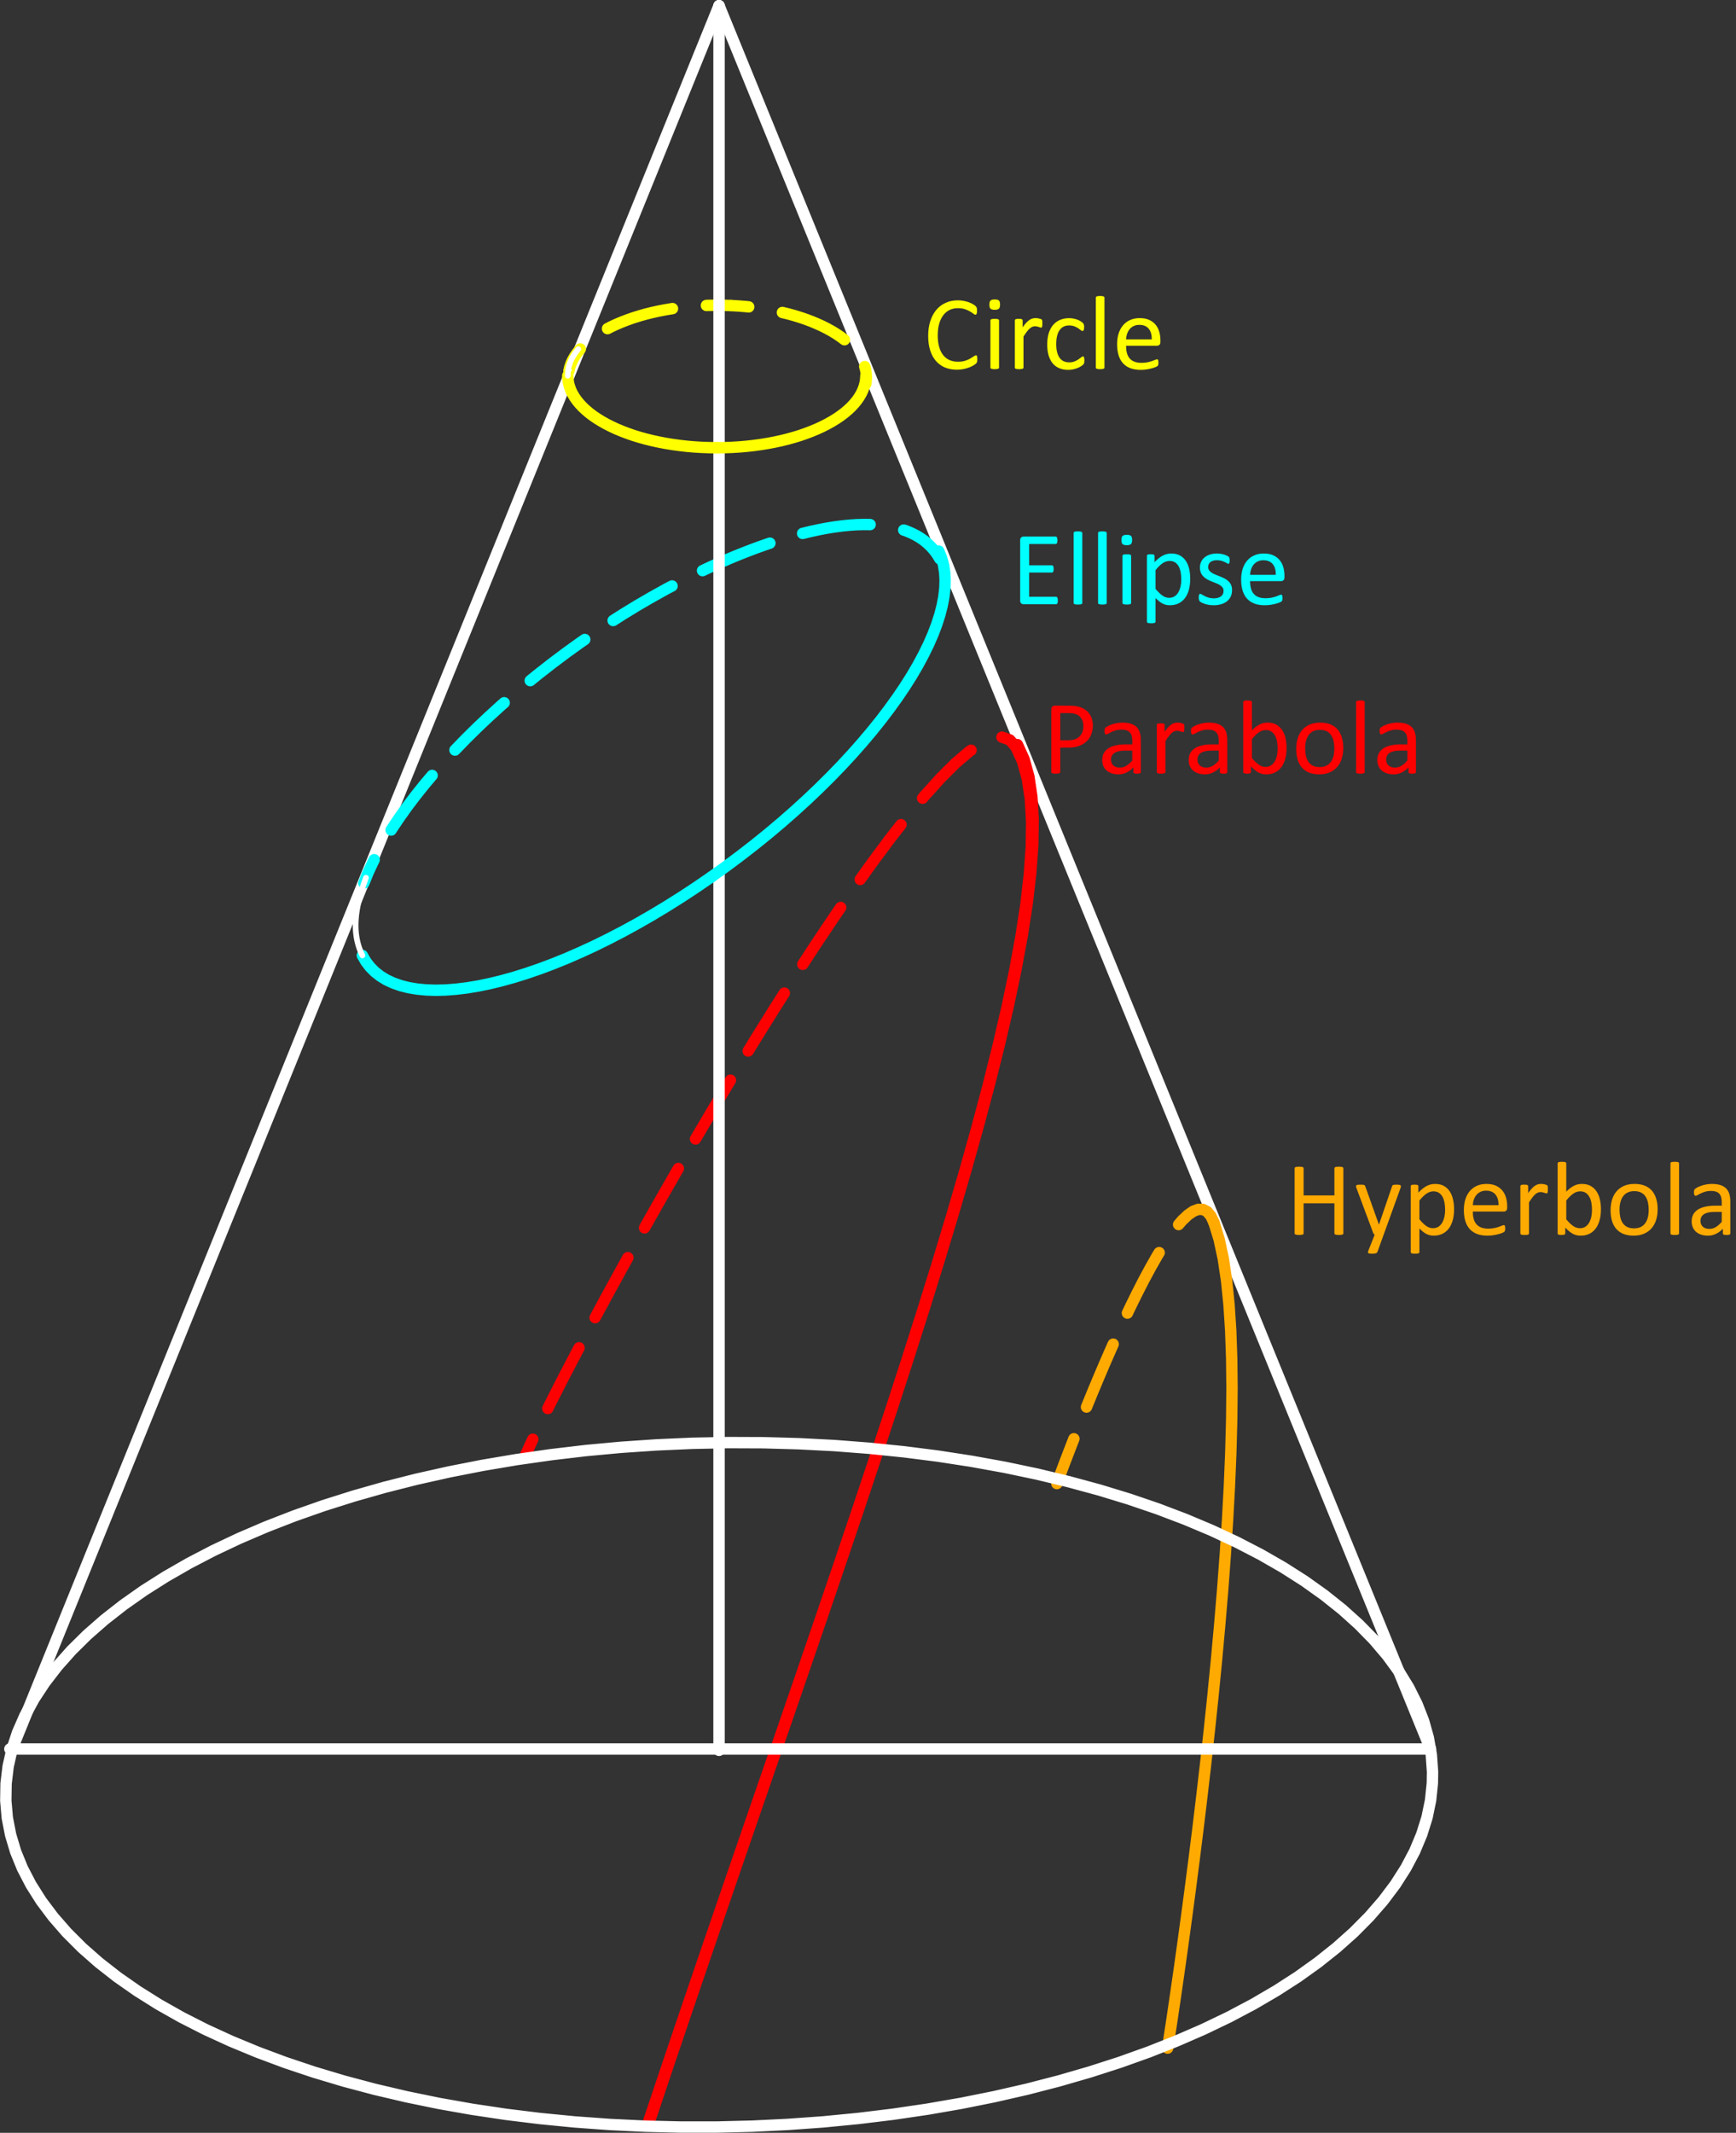 <?xml version="1.0" encoding="UTF-8"?>
<!-- 2021-11-28 07:41:50 Generated by QCAD SVG Exporter -->
<svg width="91.486mm" height="112.372mm" viewBox="-0.531 -0.25 76.238 93.643" version="1.1" xmlns="http://www.w3.org/2000/svg" style="stroke-linecap:round;stroke-linejoin:round;fill:none">
    <rect x="-0.531" y="-0.25" width="76.238" height="93.643" fill="#333333" stroke="none"/>
    <g transform="scale(1,-1)">
        <!-- Line -->
        <path d="M-1.24345e-13,-76.541 L31.046,4.26326e-14 " style="stroke:#ffffff;stroke-width:0.5;"/>
        <!-- Line -->
        <path d="M31.046,4.26326e-14 L62.29,-76.541 " style="stroke:#ffffff;stroke-width:0.5;"/>
        <!-- Spline -->
        <path d="M15.449,-38.521 L15.635,-38.062 M15.635,-38.062 L15.851,-37.595 M15.851,-37.595 L15.902,-37.496 M15.851,-37.595 L15.902,-37.496 M16.645,-36.194 L16.669,-36.155 M16.669,-36.155 L16.996,-35.666 M16.996,-35.666 L17.347,-35.172 M17.347,-35.172 L17.723,-34.677 M17.723,-34.677 L18.121,-34.179 M18.121,-34.179 L18.445,-33.796 M18.121,-34.179 L18.445,-33.796 M19.449,-32.682 L19.925,-32.191 M19.925,-32.191 L20.424,-31.699 M20.424,-31.699 L20.94,-31.211 M20.94,-31.211 L21.472,-30.727 M21.472,-30.727 L21.611,-30.605 M21.472,-30.727 L21.611,-30.605 M22.755,-29.634 L23.153,-29.312 M23.153,-29.312 L23.739,-28.856 M23.739,-28.856 L24.336,-28.408 M24.336,-28.408 L24.943,-27.971 M24.943,-27.971 L25.149,-27.828 M24.943,-27.971 L25.149,-27.828 M26.396,-26.994 L26.814,-26.727 M26.814,-26.727 L27.451,-26.338 M27.451,-26.338 L28.094,-25.964 M28.094,-25.964 L28.74,-25.605 M28.74,-25.605 L28.983,-25.477 M28.74,-25.605 L28.983,-25.477 M30.323,-24.804 L30.692,-24.63 M30.692,-24.63 L31.345,-24.341 " style="stroke:#00ffff;stroke-width:0.5;"/>
        <!-- Spline -->
        <path d="M31.345,-24.341 L31.793,-24.153 M31.793,-24.153 L32.233,-23.978 M32.233,-23.978 L32.664,-23.814 M32.664,-23.814 L33.087,-23.663 M33.087,-23.663 L33.28,-23.598 M33.087,-23.663 L33.28,-23.598 M34.717,-23.17 L35.068,-23.085 M35.068,-23.085 L35.436,-23.005 M35.436,-23.005 L35.795,-22.937 M35.795,-22.937 L36.143,-22.882 M36.143,-22.882 L36.481,-22.838 M36.481,-22.838 L36.809,-22.806 M36.809,-22.806 L37.126,-22.786 M37.126,-22.786 L37.433,-22.779 M37.433,-22.779 L37.682,-22.782 M37.433,-22.779 L37.682,-22.782 M39.157,-23.023 L39.265,-23.059 M39.265,-23.059 L39.48,-23.148 M39.48,-23.148 L39.682,-23.248 M39.682,-23.248 L39.872,-23.36 M39.872,-23.36 L40.05,-23.484 M40.05,-23.484 L40.214,-23.62 M40.214,-23.62 L40.365,-23.768 M40.365,-23.768 L40.504,-23.928 M40.504,-23.928 L40.629,-24.1 M40.629,-24.1 L40.74,-24.284 " style="stroke:#00ffff;stroke-width:0.5;"/>
        <!-- Line -->
        <!-- Spline -->
        <path d="M22.546,-63.642 L22.856,-62.966 M22.856,-62.966 L22.868,-62.941 M22.856,-62.966 L22.868,-62.941 M23.526,-61.593 L23.69,-61.263 M23.69,-61.263 L24.204,-60.255 M24.204,-60.255 L24.776,-59.158 M24.776,-59.158 L24.899,-58.926 M24.776,-59.158 L24.899,-58.926 M25.604,-57.602 L26.073,-56.733 M26.073,-56.733 L26.789,-55.426 M26.789,-55.426 L27.043,-54.969 M26.789,-55.426 L27.043,-54.969 M27.774,-53.66 L28.331,-52.673 M28.331,-52.673 L29.147,-51.248 M29.147,-51.248 L29.259,-51.053 M29.147,-51.248 L29.259,-51.053 M30.013,-49.757 L30.843,-48.35 M30.843,-48.35 L31.547,-47.178 M30.843,-48.35 L31.547,-47.178 M32.326,-45.897 L32.595,-45.457 M32.595,-45.457 L33.478,-44.038 M33.478,-44.038 L33.914,-43.352 M33.478,-44.038 L33.914,-43.352 M34.725,-42.09 L35.236,-41.305 M35.236,-41.305 L36.101,-40.011 M36.101,-40.011 L36.389,-39.593 M36.101,-40.011 L36.389,-39.593 M37.247,-38.363 L37.778,-37.62 M37.778,-37.62 L38.579,-36.543 M38.579,-36.543 L39.038,-35.957 M38.579,-36.543 L39.038,-35.957 M39.987,-34.795 L40.085,-34.677 M40.085,-34.677 L40.78,-33.909 M40.78,-33.909 L41.428,-33.263 M41.428,-33.263 L42.026,-32.751 M42.026,-32.751 L42.115,-32.69 M42.026,-32.751 L42.115,-32.69 M43.471,-32.115 L43.814,-32.236 M43.814,-32.236 L44.084,-32.542 " style="stroke:#ff0000;stroke-width:0.5;"/>
        <!-- Spline -->
        <path d="M44.084,-32.542 L44.377,-33.184 M44.377,-33.184 L44.588,-33.95 M44.588,-33.95 L44.72,-34.835 M44.72,-34.835 L44.776,-35.834 M44.776,-35.834 L44.76,-36.943 M44.76,-36.943 L44.673,-38.159 M44.673,-38.159 L44.52,-39.476 M44.52,-39.476 L44.303,-40.89 M44.303,-40.89 L44.025,-42.398 M44.025,-42.398 L43.69,-43.995 M43.69,-43.995 L43.3,-45.676 M43.3,-45.676 L42.859,-47.438 M42.859,-47.438 L42.369,-49.276 M42.369,-49.276 L41.834,-51.186 M41.834,-51.186 L41.256,-53.164 M41.256,-53.164 L40.64,-55.205 M40.64,-55.205 L39.986,-57.305 M39.986,-57.305 L39.3,-59.461 M39.3,-59.461 L38.584,-61.667 M38.584,-61.667 L37.84,-63.919 M37.84,-63.919 L37.072,-66.214 M37.072,-66.214 L36.283,-68.547 M36.283,-68.547 L35.477,-70.914 M35.477,-70.914 L34.655,-73.31 M34.655,-73.31 L33.822,-75.731 M33.822,-75.731 L32.979,-78.173 M32.979,-78.173 L32.131,-80.632 M32.131,-80.632 L31.28,-83.103 M31.28,-83.103 L30.429,-85.583 M30.429,-85.583 L29.582,-88.066 M29.582,-88.066 L28.741,-90.55 M28.741,-90.55 L27.909,-93.028 " style="stroke:#ff0000;stroke-width:0.5;"/>
        <!-- Spline -->
        <path d="M37.49,-16.609 L37.513,-16.447 M37.513,-16.447 L37.518,-16.286 M37.518,-16.286 L37.507,-16.126 M37.507,-16.126 L37.48,-15.969 M37.48,-15.969 L37.445,-15.845 M37.48,-15.969 L37.445,-15.845 M36.556,-14.665 L36.387,-14.539 M36.387,-14.539 L36.204,-14.415 M36.204,-14.415 L36.009,-14.296 M36.009,-14.296 L35.803,-14.182 M35.803,-14.182 L35.586,-14.072 M35.586,-14.072 L35.357,-13.968 M35.357,-13.968 L35.119,-13.868 M35.119,-13.868 L34.87,-13.774 M34.87,-13.774 L34.612,-13.686 M34.612,-13.686 L34.344,-13.604 M34.344,-13.604 L34.068,-13.528 M34.068,-13.528 L33.829,-13.47 M34.068,-13.528 L33.829,-13.47 M32.35,-13.224 L32.242,-13.212 M32.242,-13.212 L31.914,-13.185 M31.914,-13.185 L31.579,-13.166 " style="stroke:#ffff00;stroke-width:0.5;"/>
        <!-- Spline -->
        <path d="M31.579,-13.166 L31.243,-13.155 M31.243,-13.155 L30.91,-13.152 M30.91,-13.152 L30.58,-13.158 M30.58,-13.158 L30.494,-13.161 M30.58,-13.158 L30.494,-13.161 M29.002,-13.299 L28.995,-13.3 M28.995,-13.3 L28.695,-13.35 M28.695,-13.35 L28.4,-13.407 M28.4,-13.407 L28.113,-13.47 M28.113,-13.47 L27.832,-13.54 M27.832,-13.54 L27.56,-13.617 M27.56,-13.617 L27.296,-13.699 M27.296,-13.699 L27.04,-13.788 M27.04,-13.788 L26.794,-13.882 M26.794,-13.882 L26.557,-13.981 M26.557,-13.981 L26.33,-14.086 M26.33,-14.086 L26.148,-14.179 M26.33,-14.086 L26.148,-14.179 M24.953,-15.073 L24.929,-15.1 M24.929,-15.1 L24.812,-15.245 M24.812,-15.245 L24.71,-15.394 M24.71,-15.394 L24.622,-15.547 M24.622,-15.547 L24.551,-15.702 M24.551,-15.702 L24.495,-15.861 M24.495,-15.861 L24.455,-16.023 " style="stroke:#ffff00;stroke-width:0.5;"/>
        <!-- Arc -->
        <path d="M24.455,-16.023 A1.461,1.461 0 0,1 24.454,-16.605 " style="stroke:#ffffff;stroke-width:0.25;"/>
        <!-- Line -->
        <path d="M37.49,-16.609 L37.49,-16.609 " style="stroke:#ffffff;stroke-width:0.25;"/>
        <!-- Line -->
        <path d="M31.046,-76.599 L31.046,4.26326e-14 " style="stroke:#ffffff;stroke-width:0.5;"/>
        <!-- Spline -->
        <path d="M37.494,-16.245 L37.486,-16.407 M37.486,-16.407 L37.461,-16.568 M37.461,-16.568 L37.419,-16.726 M37.419,-16.726 L37.361,-16.882 M37.361,-16.882 L37.288,-17.035 M37.288,-17.035 L37.2,-17.185 M37.2,-17.185 L37.097,-17.332 M37.097,-17.332 L36.98,-17.476 M36.98,-17.476 L36.849,-17.616 M36.849,-17.616 L36.704,-17.752 M36.704,-17.752 L36.546,-17.885 M36.546,-17.885 L36.376,-18.013 M36.376,-18.013 L36.194,-18.137 M36.194,-18.137 L35.999,-18.256 M35.999,-18.256 L35.793,-18.371 M35.793,-18.371 L35.577,-18.481 M35.577,-18.481 L35.349,-18.586 M35.349,-18.586 L35.112,-18.685 M35.112,-18.685 L34.864,-18.779 M34.864,-18.779 L34.608,-18.868 M34.608,-18.868 L34.342,-18.95 M34.342,-18.95 L34.068,-19.026 M34.068,-19.026 L33.786,-19.096 M33.786,-19.096 L33.496,-19.159 M33.496,-19.159 L33.199,-19.216 M33.199,-19.216 L32.895,-19.266 M32.895,-19.266 L32.584,-19.308 M32.584,-19.308 L32.267,-19.344 M32.267,-19.344 L31.945,-19.372 M31.945,-19.372 L31.618,-19.392 M31.618,-19.392 L31.285,-19.404 M31.285,-19.404 L30.949,-19.408 " style="stroke:#ffff00;stroke-width:0.5;"/>
        <!-- Spline -->
        <path d="M30.949,-19.408 L30.612,-19.404 M30.612,-19.404 L30.28,-19.392 M30.28,-19.392 L29.952,-19.372 M29.952,-19.372 L29.63,-19.344 M29.63,-19.344 L29.314,-19.308 M29.314,-19.308 L29.003,-19.266 M29.003,-19.266 L28.699,-19.216 M28.699,-19.216 L28.402,-19.159 M28.402,-19.159 L28.112,-19.096 M28.112,-19.096 L27.829,-19.026 M27.829,-19.026 L27.555,-18.95 M27.555,-18.95 L27.29,-18.868 M27.29,-18.868 L27.033,-18.779 M27.033,-18.779 L26.786,-18.685 M26.786,-18.685 L26.548,-18.586 M26.548,-18.586 L26.321,-18.481 M26.321,-18.481 L26.104,-18.371 M26.104,-18.371 L25.898,-18.256 M25.898,-18.256 L25.704,-18.137 M25.704,-18.137 L25.521,-18.013 M25.521,-18.013 L25.351,-17.885 M25.351,-17.885 L25.194,-17.752 M25.194,-17.752 L25.049,-17.616 M25.049,-17.616 L24.918,-17.476 M24.918,-17.476 L24.8,-17.332 M24.8,-17.332 L24.698,-17.185 M24.698,-17.185 L24.609,-17.035 M24.609,-17.035 L24.536,-16.882 M24.536,-16.882 L24.479,-16.726 M24.479,-16.726 L24.437,-16.568 M24.437,-16.568 L24.412,-16.407 M24.412,-16.407 L24.403,-16.245 " style="stroke:#ffff00;stroke-width:0.5;"/>
        <!-- Spline -->
        <path d="M24.403,-16.245 L24.404,-16.206 M24.404,-16.206 L24.405,-16.167 M24.405,-16.167 L24.407,-16.128 M24.407,-16.128 L24.41,-16.09 M24.41,-16.09 L24.413,-16.052 M24.413,-16.052 L24.418,-16.015 M24.418,-16.015 L24.424,-15.977 M24.424,-15.977 L24.43,-15.94 M24.43,-15.94 L24.437,-15.903 M24.437,-15.903 L24.445,-15.867 M24.445,-15.867 L24.455,-15.83 M24.455,-15.83 L24.465,-15.794 M24.465,-15.794 L24.475,-15.758 M24.475,-15.758 L24.487,-15.722 M24.487,-15.722 L24.5,-15.686 M24.5,-15.686 L24.514,-15.65 M24.514,-15.65 L24.528,-15.615 M24.528,-15.615 L24.544,-15.579 M24.544,-15.579 L24.56,-15.544 M24.56,-15.544 L24.578,-15.508 M24.578,-15.508 L24.596,-15.473 M24.596,-15.473 L24.615,-15.437 M24.615,-15.437 L24.636,-15.402 M24.636,-15.402 L24.657,-15.366 M24.657,-15.366 L24.679,-15.331 M24.679,-15.331 L24.703,-15.295 M24.703,-15.295 L24.727,-15.259 M24.727,-15.259 L24.753,-15.223 M24.753,-15.223 L24.779,-15.187 M24.779,-15.187 L24.806,-15.151 M24.806,-15.151 L24.835,-15.115 M24.835,-15.115 L24.864,-15.078 " style="stroke:#ffffff;stroke-width:0.25;"/>
        <!-- Spline -->
        <path d="M40.694,-23.946 L40.815,-24.237 M40.815,-24.237 L40.902,-24.547 M40.902,-24.547 L40.955,-24.875 M40.955,-24.875 L40.975,-25.22 M40.975,-25.22 L40.963,-25.582 M40.963,-25.582 L40.919,-25.959 M40.919,-25.959 L40.844,-26.351 M40.844,-26.351 L40.738,-26.757 M40.738,-26.757 L40.603,-27.175 M40.603,-27.175 L40.439,-27.605 M40.439,-27.605 L40.246,-28.046 M40.246,-28.046 L40.025,-28.497 M40.025,-28.497 L39.777,-28.958 M39.777,-28.958 L39.502,-29.427 M39.502,-29.427 L39.201,-29.903 M39.201,-29.903 L38.874,-30.385 M38.874,-30.385 L38.523,-30.873 M38.523,-30.873 L38.148,-31.366 M38.148,-31.366 L37.749,-31.863 M37.749,-31.863 L37.327,-32.362 M37.327,-32.362 L36.883,-32.864 M36.883,-32.864 L36.418,-33.366 M36.418,-33.366 L35.931,-33.869 M35.931,-33.869 L35.424,-34.371 M35.424,-34.371 L34.897,-34.871 M34.897,-34.871 L34.351,-35.369 M34.351,-35.369 L33.787,-35.863 M33.787,-35.863 L33.205,-36.353 M33.205,-36.353 L32.605,-36.838 M32.605,-36.838 L31.989,-37.316 M31.989,-37.316 L31.357,-37.788 M31.357,-37.788 L30.709,-38.252 " style="stroke:#00ffff;stroke-width:0.5;"/>
        <!-- Spline -->
        <path d="M30.709,-38.252 L30.055,-38.701 M30.055,-38.701 L29.402,-39.131 M29.402,-39.131 L28.752,-39.54 M28.752,-39.54 L28.105,-39.929 M28.105,-39.929 L27.463,-40.298 M27.463,-40.298 L26.827,-40.646 M26.827,-40.646 L26.197,-40.973 M26.197,-40.973 L25.575,-41.279 M25.575,-41.279 L24.96,-41.563 M24.96,-41.563 L24.356,-41.826 M24.356,-41.826 L23.761,-42.067 M23.761,-42.067 L23.178,-42.286 M23.178,-42.286 L22.608,-42.482 M22.608,-42.482 L22.05,-42.657 M22.05,-42.657 L21.507,-42.808 M21.507,-42.808 L20.979,-42.937 M20.979,-42.937 L20.467,-43.042 M20.467,-43.042 L19.972,-43.124 M19.972,-43.124 L19.495,-43.182 M19.495,-43.182 L19.038,-43.217 M19.038,-43.217 L18.6,-43.228 M18.6,-43.228 L18.183,-43.214 M18.183,-43.214 L17.789,-43.176 M17.789,-43.176 L17.417,-43.114 M17.417,-43.114 L17.069,-43.026 M17.069,-43.026 L16.746,-42.914 M16.746,-42.914 L16.448,-42.776 M16.448,-42.776 L16.178,-42.612 M16.178,-42.612 L15.935,-42.423 M15.935,-42.423 L15.721,-42.208 M15.721,-42.208 L15.536,-41.967 M15.536,-41.967 L15.382,-41.699 " style="stroke:#00ffff;stroke-width:0.5;"/>
        <!-- Spline -->
        <path d="M15.382,-41.699 L15.343,-41.615 M15.343,-41.615 L15.306,-41.53 M15.306,-41.53 L15.272,-41.443 M15.272,-41.443 L15.24,-41.356 M15.24,-41.356 L15.212,-41.267 M15.212,-41.267 L15.187,-41.177 M15.187,-41.177 L15.164,-41.086 M15.164,-41.086 L15.144,-40.994 M15.144,-40.994 L15.127,-40.901 M15.127,-40.901 L15.114,-40.806 M15.114,-40.806 L15.102,-40.709 M15.102,-40.709 L15.094,-40.612 M15.094,-40.612 L15.089,-40.512 M15.089,-40.512 L15.087,-40.412 M15.087,-40.412 L15.087,-40.309 M15.087,-40.309 L15.091,-40.206 M15.091,-40.206 L15.097,-40.1 M15.097,-40.1 L15.106,-39.993 M15.106,-39.993 L15.118,-39.884 M15.118,-39.884 L15.133,-39.773 M15.133,-39.773 L15.151,-39.66 M15.151,-39.66 L15.172,-39.546 M15.172,-39.546 L15.196,-39.429 M15.196,-39.429 L15.223,-39.311 M15.223,-39.311 L15.252,-39.191 M15.252,-39.191 L15.285,-39.068 M15.285,-39.068 L15.32,-38.944 M15.32,-38.944 L15.359,-38.817 M15.359,-38.817 L15.4,-38.688 M15.4,-38.688 L15.444,-38.557 M15.444,-38.557 L15.491,-38.424 M15.491,-38.424 L15.541,-38.288 " style="stroke:#ffffff;stroke-width:0.25;"/>
        <!-- Spline -->
        <path d="M50.746,-89.674 L50.759,-89.59 M50.759,-89.59 L50.797,-89.344 M50.797,-89.344 L50.858,-88.947 M50.858,-88.947 L50.94,-88.406 M50.94,-88.406 L51.04,-87.733 M51.04,-87.733 L51.156,-86.935 M51.156,-86.935 L51.287,-86.023 M51.287,-86.023 L51.429,-85.005 M51.429,-85.005 L51.581,-83.892 M51.581,-83.892 L51.741,-82.692 M51.741,-82.692 L51.906,-81.416 M51.906,-81.416 L52.075,-80.071 M52.075,-80.071 L52.244,-78.668 M52.244,-78.668 L52.413,-77.217 M52.413,-77.217 L52.578,-75.726 M52.578,-75.726 L52.738,-74.205 M52.738,-74.205 L52.89,-72.663 M52.89,-72.663 L53.032,-71.11 M53.032,-71.11 L53.163,-69.555 M53.163,-69.555 L53.279,-68.007 M53.279,-68.007 L53.379,-66.477 M53.379,-66.477 L53.461,-64.972 M53.461,-64.972 L53.522,-63.503 M53.522,-63.503 L53.56,-62.08 M53.56,-62.08 L53.574,-60.71 M53.574,-60.71 L53.56,-59.405 M53.56,-59.405 L53.517,-58.172 M53.517,-58.172 L53.442,-57.022 M53.442,-57.022 L53.334,-55.965 M53.334,-55.965 L53.19,-55.008 M53.19,-55.008 L53.008,-54.162 M53.008,-54.162 L52.785,-53.437 " style="stroke:#ffaa00;stroke-width:0.5;"/>
        <!-- Spline -->
        <path d="M52.785,-53.437 L52.644,-53.138 M52.644,-53.138 L52.48,-52.945 M52.48,-52.945 L52.296,-52.85 M52.296,-52.85 L52.092,-52.848 M52.092,-52.848 L51.872,-52.932 M51.872,-52.932 L51.636,-53.096 M51.636,-53.096 L51.386,-53.333 M51.386,-53.333 L51.229,-53.516 M51.386,-53.333 L51.229,-53.516 M50.375,-54.748 L50.286,-54.894 M50.286,-54.894 L49.995,-55.406 M49.995,-55.406 L49.7,-55.954 M49.7,-55.954 L49.405,-56.531 M49.405,-56.531 L49.109,-57.132 M49.109,-57.132 L48.981,-57.403 M49.109,-57.132 L48.981,-57.403 M48.356,-58.766 L48.245,-59.015 M48.245,-59.015 L47.969,-59.647 M47.969,-59.647 L47.703,-60.272 M47.703,-60.272 L47.448,-60.883 M47.448,-60.883 L47.206,-61.474 M47.206,-61.474 L47.184,-61.528 M47.206,-61.474 L47.184,-61.528 M46.63,-62.921 L46.575,-63.062 M46.575,-63.062 L46.402,-63.509 M46.402,-63.509 L46.251,-63.904 M46.251,-63.904 L46.123,-64.242 M46.123,-64.242 L46.021,-64.515 M46.021,-64.515 L45.946,-64.718 M45.946,-64.718 L45.899,-64.845 M45.899,-64.845 L45.883,-64.888 " style="stroke:#ffaa00;stroke-width:0.5;"/>
        <!-- Spline -->
        <path d="M50.739,-89.767 L50.753,-89.683 M50.753,-89.683 L50.791,-89.437 M50.791,-89.437 L50.852,-89.04 M50.852,-89.04 L50.934,-88.499 M50.934,-88.499 L51.033,-87.826 M51.033,-87.826 L51.15,-87.028 M51.15,-87.028 L51.28,-86.116 M51.28,-86.116 L51.423,-85.098 M51.423,-85.098 L51.575,-83.985 M51.575,-83.985 L51.734,-82.785 M51.734,-82.785 L51.9,-81.508 M51.9,-81.508 L52.068,-80.164 M52.068,-80.164 L52.238,-78.761 M52.238,-78.761 L52.406,-77.31 M52.406,-77.31 L52.571,-75.819 M52.571,-75.819 L52.731,-74.298 M52.731,-74.298 L52.883,-72.756 M52.883,-72.756 L53.026,-71.203 M53.026,-71.203 L53.156,-69.648 M53.156,-69.648 L53.273,-68.1 M53.273,-68.1 L53.373,-66.569 M53.373,-66.569 L53.454,-65.065 M53.454,-65.065 L53.515,-63.596 M53.515,-63.596 L53.554,-62.172 M53.554,-62.172 L53.567,-60.803 M53.567,-60.803 L53.553,-59.497 M53.553,-59.497 L53.51,-58.265 M53.51,-58.265 L53.435,-57.115 M53.435,-57.115 L53.327,-56.057 M53.327,-56.057 L53.183,-55.101 M53.183,-55.101 L53.001,-54.255 M53.001,-54.255 L52.779,-53.529 " style="stroke:#ffaa00;stroke-width:0.25;"/>
        <!-- Spline -->
        <path d="M44.15,-32.443 L44.443,-33.086 M44.443,-33.086 L44.654,-33.852 M44.654,-33.852 L44.786,-34.736 M44.786,-34.736 L44.842,-35.736 M44.842,-35.736 L44.825,-36.845 M44.825,-36.845 L44.738,-38.06 M44.738,-38.06 L44.585,-39.377 M44.585,-39.377 L44.368,-40.792 M44.368,-40.792 L44.09,-42.299 M44.09,-42.299 L43.755,-43.896 M43.755,-43.896 L43.365,-45.577 M43.365,-45.577 L42.924,-47.339 M42.924,-47.339 L42.434,-49.177 M42.434,-49.177 L41.899,-51.087 M41.899,-51.087 L41.322,-53.065 M41.322,-53.065 L40.705,-55.106 M40.705,-55.106 L40.052,-57.207 M40.052,-57.207 L39.365,-59.362 M39.365,-59.362 L38.649,-61.568 M38.649,-61.568 L37.905,-63.821 M37.905,-63.821 L37.138,-66.116 M37.138,-66.116 L36.349,-68.449 M36.349,-68.449 L35.542,-70.815 M35.542,-70.815 L34.72,-73.211 M34.72,-73.211 L33.887,-75.632 M33.887,-75.632 L33.044,-78.075 M33.044,-78.075 L32.196,-80.533 M32.196,-80.533 L31.345,-83.005 M31.345,-83.005 L30.495,-85.484 M30.495,-85.484 L29.647,-87.968 M29.647,-87.968 L28.806,-90.451 M28.806,-90.451 L27.975,-92.93 " style="stroke:#ff0000;stroke-width:0.5;"/>
        <!-- Ellipse -->
        <path d="M62.38,-77.546 L62.327,-76.796 M62.327,-76.796 L62.196,-76.049 M62.196,-76.049 L61.987,-75.308 M61.987,-75.308 L61.701,-74.574 M61.701,-74.574 L61.338,-73.848 M61.338,-73.848 L60.9,-73.133 M60.9,-73.133 L60.387,-72.431 M60.387,-72.431 L59.801,-71.743 M59.801,-71.743 L59.142,-71.07 M59.142,-71.07 L58.414,-70.415 M58.414,-70.415 L57.617,-69.78 M57.617,-69.78 L56.754,-69.165 M56.754,-69.165 L55.826,-68.573 M55.826,-68.573 L54.837,-68.005 M54.837,-68.005 L53.788,-67.462 M53.788,-67.462 L52.682,-66.945 M52.682,-66.945 L51.522,-66.457 M51.522,-66.457 L50.311,-65.997 M50.311,-65.997 L49.052,-65.568 M49.052,-65.568 L47.748,-65.17 M47.748,-65.17 L46.402,-64.805 M46.402,-64.805 L45.018,-64.472 M45.018,-64.472 L43.599,-64.174 M43.599,-64.174 L42.148,-63.911 M42.148,-63.911 L40.67,-63.683 M40.67,-63.683 L39.168,-63.492 M39.168,-63.492 L37.645,-63.337 M37.645,-63.337 L36.106,-63.218 M36.106,-63.218 L34.555,-63.138 M34.555,-63.138 L32.994,-63.094 M32.994,-63.094 L31.429,-63.088 M31.429,-63.088 L29.863,-63.12 M29.863,-63.12 L28.299,-63.189 M28.299,-63.189 L26.743,-63.295 M26.743,-63.295 L25.197,-63.438 M25.197,-63.438 L23.666,-63.619 M23.666,-63.619 L22.154,-63.835 M22.154,-63.835 L20.663,-64.087 M20.663,-64.087 L19.199,-64.374 M19.199,-64.374 L17.764,-64.695 M17.764,-64.695 L16.363,-65.05 M16.363,-65.05 L14.998,-65.438 M14.998,-65.438 L13.673,-65.857 M13.673,-65.857 L12.392,-66.307 M12.392,-66.307 L11.157,-66.787 M11.157,-66.787 L9.972,-67.295 M9.972,-67.295 L8.84,-67.829 M8.84,-67.829 L7.763,-68.39 M7.763,-68.39 L6.745,-68.975 M6.745,-68.975 L5.787,-69.582 M5.787,-69.582 L4.892,-70.212 M4.892,-70.212 L4.063,-70.86 M4.063,-70.86 L3.301,-71.527 M3.301,-71.527 L2.609,-72.21 M2.609,-72.21 L1.988,-72.909 M1.988,-72.909 L1.439,-73.62 M1.439,-73.62 L0.964,-74.342 M0.964,-74.342 L0.565,-75.074 M0.565,-75.074 L0.241,-75.813 M0.241,-75.813 L-0.005,-76.558 M-0.005,-76.558 L-0.174,-77.308 M-0.174,-77.308 L-0.264,-78.058 M-0.264,-78.058 L-0.276,-78.81 M-0.276,-78.81 L-0.211,-79.559 M-0.211,-79.559 L-0.066,-80.305 M-0.066,-80.305 L0.155,-81.045 M0.155,-81.045 L0.454,-81.778 M0.454,-81.778 L0.83,-82.502 M0.83,-82.502 L1.281,-83.215 M1.281,-83.215 L1.807,-83.915 M1.807,-83.915 L2.405,-84.601 M2.405,-84.601 L3.075,-85.271 M3.075,-85.271 L3.815,-85.922 M3.815,-85.922 L4.624,-86.554 M4.624,-86.554 L5.498,-87.165 M5.498,-87.165 L6.436,-87.754 M6.436,-87.754 L7.435,-88.318 M7.435,-88.318 L8.494,-88.857 M8.494,-88.857 L9.609,-89.368 M9.609,-89.368 L10.778,-89.852 M10.778,-89.852 L11.997,-90.307 M11.997,-90.307 L13.264,-90.731 M13.264,-90.731 L14.575,-91.123 M14.575,-91.123 L15.928,-91.483 M15.928,-91.483 L17.318,-91.809 M17.318,-91.809 L18.743,-92.102 M18.743,-92.102 L20.198,-92.359 M20.198,-92.359 L21.681,-92.581 M21.681,-92.581 L23.187,-92.766 M23.187,-92.766 L24.712,-92.915 M24.712,-92.915 L26.254,-93.027 M26.254,-93.027 L27.807,-93.102 M27.807,-93.102 L29.369,-93.139 M29.369,-93.139 L30.934,-93.139 M30.934,-93.139 L32.501,-93.101 M32.501,-93.101 L34.063,-93.025 M34.063,-93.025 L35.618,-92.913 M35.618,-92.913 L37.161,-92.763 M37.161,-92.763 L38.689,-92.577 M38.689,-92.577 L40.199,-92.355 M40.199,-92.355 L41.685,-92.097 M41.685,-92.097 L43.144,-91.804 M43.144,-91.804 L44.574,-91.477 M44.574,-91.477 L45.969,-91.116 M45.969,-91.116 L47.328,-90.723 M47.328,-90.723 L48.645,-90.299 M48.645,-90.299 L49.919,-89.844 M49.919,-89.844 L51.145,-89.359 M51.145,-89.359 L52.322,-88.847 M52.322,-88.847 L53.445,-88.308 M53.445,-88.308 L54.512,-87.743 M54.512,-87.743 L55.52,-87.154 M55.52,-87.154 L56.468,-86.543 M56.468,-86.543 L57.352,-85.91 M57.352,-85.91 L58.17,-85.258 M58.17,-85.258 L58.92,-84.589 M58.92,-84.589 L59.6,-83.903 M59.6,-83.903 L60.21,-83.202 M60.21,-83.202 L60.746,-82.489 M60.746,-82.489 L61.208,-81.765 M61.208,-81.765 L61.595,-81.032 M61.595,-81.032 L61.905,-80.291 M61.905,-80.291 L62.139,-79.545 M62.139,-79.545 L62.294,-78.796 M62.294,-78.796 L62.372,-78.045 M62.372,-78.045 L62.38,-77.546 " style="stroke:#ffffff;stroke-width:0.5;"/>
        <!-- Line -->
        <path d="M-0.098,-76.541 L62.29,-76.541 " style="stroke:#ffffff;stroke-width:0.5;"/>
        <!-- Text: Circle -->
        <g>
            <path d="M42.389,-15.525 C42.389,-15.549 42.388,-15.571 42.386,-15.589 C42.385,-15.608 42.382,-15.624 42.378,-15.637 C42.374,-15.651 42.369,-15.664 42.363,-15.674 C42.357,-15.685 42.346,-15.698 42.331,-15.713 C42.316,-15.729 42.284,-15.752 42.235,-15.783 C42.186,-15.815 42.125,-15.845 42.052,-15.875 C41.979,-15.905 41.896,-15.93 41.802,-15.951 C41.707,-15.972 41.604,-15.982 41.493,-15.982 C41.3,-15.982 41.126,-15.95 40.97,-15.886 C40.815,-15.821 40.682,-15.726 40.573,-15.601 C40.463,-15.475 40.379,-15.32 40.32,-15.136 C40.261,-14.951 40.231,-14.739 40.231,-14.498 C40.231,-14.252 40.263,-14.032 40.327,-13.839 C40.39,-13.646 40.48,-13.482 40.594,-13.348 C40.709,-13.214 40.847,-13.112 41.007,-13.042 C41.167,-12.971 41.344,-12.936 41.539,-12.936 C41.624,-12.936 41.708,-12.944 41.789,-12.96 C41.87,-12.976 41.945,-12.997 42.014,-13.021 C42.083,-13.046 42.144,-13.074 42.198,-13.106 C42.251,-13.138 42.289,-13.165 42.309,-13.185 C42.33,-13.206 42.343,-13.222 42.349,-13.232 C42.356,-13.243 42.361,-13.256 42.364,-13.27 C42.368,-13.285 42.371,-13.302 42.374,-13.322 C42.376,-13.342 42.377,-13.366 42.377,-13.393 C42.377,-13.424 42.376,-13.45 42.372,-13.471 C42.369,-13.493 42.365,-13.511 42.358,-13.525 C42.352,-13.54 42.345,-13.55 42.337,-13.557 C42.328,-13.564 42.318,-13.568 42.305,-13.568 C42.284,-13.568 42.254,-13.553 42.215,-13.523 C42.177,-13.493 42.127,-13.46 42.066,-13.424 C42.006,-13.388 41.932,-13.355 41.845,-13.325 C41.758,-13.296 41.653,-13.281 41.532,-13.281 C41.399,-13.281 41.279,-13.307 41.17,-13.36 C41.062,-13.413 40.969,-13.49 40.892,-13.593 C40.815,-13.696 40.755,-13.821 40.713,-13.969 C40.671,-14.116 40.65,-14.285 40.65,-14.475 C40.65,-14.664 40.67,-14.83 40.711,-14.975 C40.752,-15.12 40.81,-15.24 40.886,-15.338 C40.962,-15.435 41.056,-15.508 41.167,-15.558 C41.278,-15.608 41.403,-15.633 41.543,-15.633 C41.662,-15.633 41.765,-15.618 41.854,-15.589 C41.942,-15.56 42.018,-15.528 42.08,-15.492 C42.142,-15.456 42.194,-15.423 42.234,-15.394 C42.274,-15.365 42.305,-15.35 42.328,-15.35 C42.339,-15.35 42.349,-15.353 42.356,-15.357 C42.364,-15.362 42.37,-15.371 42.375,-15.384 C42.379,-15.397 42.383,-15.415 42.385,-15.438 C42.387,-15.461 42.389,-15.49 42.389,-15.525 M43.343,-15.888 C43.343,-15.9 43.34,-15.91 43.334,-15.919 C43.328,-15.927 43.318,-15.934 43.304,-15.941 C43.29,-15.947 43.271,-15.951 43.247,-15.954 C43.222,-15.957 43.191,-15.959 43.152,-15.959 C43.116,-15.959 43.085,-15.957 43.061,-15.954 C43.036,-15.951 43.017,-15.947 43.002,-15.941 C42.987,-15.934 42.977,-15.927 42.972,-15.919 C42.967,-15.91 42.964,-15.9 42.964,-15.888 L42.964,-13.82 C42.964,-13.81 42.967,-13.8 42.972,-13.791 C42.977,-13.781 42.987,-13.774 43.002,-13.768 C43.017,-13.761 43.036,-13.757 43.061,-13.754 C43.085,-13.751 43.116,-13.749 43.152,-13.749 C43.191,-13.749 43.222,-13.751 43.247,-13.754 C43.271,-13.757 43.29,-13.761 43.304,-13.768 C43.318,-13.774 43.328,-13.781 43.334,-13.791 C43.34,-13.8 43.343,-13.81 43.343,-13.82 L43.343,-15.888 M43.387,-13.122 C43.387,-13.211 43.37,-13.271 43.336,-13.304 C43.303,-13.336 43.24,-13.352 43.15,-13.352 C43.061,-13.352 43.001,-13.336 42.968,-13.305 C42.935,-13.273 42.918,-13.214 42.918,-13.127 C42.918,-13.038 42.935,-12.977 42.969,-12.945 C43.002,-12.913 43.064,-12.897 43.155,-12.897 C43.244,-12.897 43.304,-12.913 43.337,-12.944 C43.37,-12.976 43.387,-13.035 43.387,-13.122 M45.245,-13.956 C45.245,-13.99 45.244,-14.018 45.243,-14.041 C45.241,-14.064 45.238,-14.082 45.233,-14.095 C45.229,-14.108 45.223,-14.118 45.216,-14.125 C45.209,-14.132 45.2,-14.135 45.188,-14.135 C45.175,-14.135 45.16,-14.132 45.143,-14.125 C45.125,-14.118 45.105,-14.111 45.083,-14.104 C45.061,-14.097 45.036,-14.091 45.008,-14.085 C44.981,-14.079 44.951,-14.075 44.919,-14.075 C44.88,-14.075 44.843,-14.083 44.806,-14.098 C44.77,-14.114 44.731,-14.139 44.69,-14.174 C44.65,-14.209 44.607,-14.256 44.563,-14.314 C44.518,-14.373 44.469,-14.444 44.416,-14.528 L44.416,-15.888 C44.416,-15.9 44.413,-15.91 44.407,-15.919 C44.4,-15.927 44.391,-15.934 44.377,-15.941 C44.363,-15.947 44.344,-15.951 44.319,-15.954 C44.295,-15.957 44.263,-15.959 44.225,-15.959 C44.188,-15.959 44.158,-15.957 44.133,-15.954 C44.109,-15.951 44.089,-15.947 44.075,-15.941 C44.06,-15.934 44.05,-15.927 44.045,-15.919 C44.039,-15.91 44.037,-15.9 44.037,-15.888 L44.037,-13.82 C44.037,-13.808 44.039,-13.798 44.044,-13.789 C44.048,-13.781 44.057,-13.773 44.071,-13.767 C44.085,-13.76 44.103,-13.755 44.124,-13.753 C44.145,-13.75 44.174,-13.749 44.209,-13.749 C44.243,-13.749 44.271,-13.75 44.293,-13.753 C44.315,-13.755 44.332,-13.76 44.344,-13.767 C44.357,-13.773 44.366,-13.781 44.371,-13.789 C44.376,-13.798 44.379,-13.808 44.379,-13.82 L44.379,-14.121 C44.436,-14.039 44.489,-13.971 44.539,-13.919 C44.588,-13.867 44.636,-13.826 44.68,-13.796 C44.724,-13.767 44.768,-13.746 44.812,-13.734 C44.856,-13.723 44.9,-13.717 44.944,-13.717 C44.964,-13.717 44.987,-13.718 45.012,-13.72 C45.037,-13.723 45.063,-13.727 45.091,-13.733 C45.119,-13.739 45.144,-13.746 45.166,-13.754 C45.188,-13.761 45.204,-13.769 45.213,-13.777 C45.222,-13.784 45.228,-13.792 45.231,-13.799 C45.234,-13.806 45.237,-13.814 45.239,-13.825 C45.242,-13.836 45.243,-13.851 45.244,-13.872 C45.245,-13.893 45.245,-13.921 45.245,-13.956 M47.09,-15.573 C47.09,-15.599 47.089,-15.622 47.087,-15.641 C47.086,-15.66 47.083,-15.676 47.079,-15.689 C47.075,-15.702 47.071,-15.714 47.065,-15.724 C47.06,-15.733 47.048,-15.748 47.029,-15.767 C47.01,-15.786 46.977,-15.81 46.931,-15.838 C46.885,-15.867 46.833,-15.892 46.776,-15.914 C46.718,-15.937 46.656,-15.954 46.589,-15.968 C46.521,-15.982 46.452,-15.989 46.38,-15.989 C46.231,-15.989 46.099,-15.964 45.985,-15.915 C45.87,-15.866 45.774,-15.795 45.696,-15.701 C45.619,-15.606 45.56,-15.491 45.52,-15.354 C45.479,-15.217 45.459,-15.059 45.459,-14.879 C45.459,-14.676 45.483,-14.501 45.533,-14.354 C45.583,-14.208 45.651,-14.088 45.738,-13.995 C45.824,-13.902 45.926,-13.832 46.043,-13.787 C46.16,-13.742 46.287,-13.719 46.423,-13.719 C46.489,-13.719 46.553,-13.726 46.615,-13.738 C46.677,-13.75 46.734,-13.766 46.786,-13.786 C46.838,-13.806 46.885,-13.829 46.925,-13.855 C46.966,-13.881 46.995,-13.903 47.014,-13.921 C47.032,-13.94 47.045,-13.954 47.052,-13.965 C47.059,-13.976 47.064,-13.989 47.069,-14.003 C47.073,-14.018 47.077,-14.034 47.078,-14.053 C47.08,-14.071 47.08,-14.094 47.08,-14.121 C47.08,-14.181 47.073,-14.223 47.06,-14.247 C47.046,-14.27 47.029,-14.282 47.009,-14.282 C46.986,-14.282 46.96,-14.27 46.93,-14.244 C46.9,-14.219 46.862,-14.191 46.816,-14.16 C46.77,-14.13 46.715,-14.102 46.65,-14.077 C46.584,-14.051 46.508,-14.039 46.419,-14.039 C46.236,-14.039 46.097,-14.109 46,-14.249 C45.902,-14.389 45.854,-14.592 45.854,-14.859 C45.854,-14.992 45.866,-15.109 45.892,-15.209 C45.917,-15.309 45.954,-15.393 46.003,-15.461 C46.052,-15.528 46.112,-15.578 46.183,-15.611 C46.255,-15.644 46.336,-15.66 46.428,-15.66 C46.515,-15.66 46.592,-15.647 46.658,-15.619 C46.724,-15.591 46.781,-15.561 46.829,-15.528 C46.877,-15.495 46.918,-15.466 46.95,-15.439 C46.983,-15.412 47.009,-15.399 47.028,-15.399 C47.038,-15.399 47.047,-15.402 47.055,-15.408 C47.063,-15.414 47.069,-15.424 47.075,-15.439 C47.08,-15.453 47.084,-15.472 47.086,-15.494 C47.088,-15.516 47.09,-15.543 47.09,-15.573 M47.972,-15.888 C47.972,-15.9 47.969,-15.91 47.963,-15.919 C47.957,-15.927 47.947,-15.934 47.933,-15.941 C47.919,-15.947 47.9,-15.951 47.876,-15.954 C47.851,-15.957 47.82,-15.959 47.782,-15.959 C47.745,-15.959 47.714,-15.957 47.69,-15.954 C47.665,-15.951 47.646,-15.947 47.631,-15.941 C47.617,-15.934 47.607,-15.927 47.601,-15.919 C47.596,-15.91 47.593,-15.9 47.593,-15.888 L47.593,-12.819 C47.593,-12.807 47.596,-12.796 47.601,-12.787 C47.607,-12.778 47.617,-12.77 47.631,-12.764 C47.646,-12.758 47.665,-12.753 47.69,-12.75 C47.714,-12.747 47.745,-12.745 47.782,-12.745 C47.82,-12.745 47.851,-12.747 47.876,-12.75 C47.9,-12.753 47.919,-12.758 47.933,-12.764 C47.947,-12.77 47.957,-12.778 47.963,-12.787 C47.969,-12.796 47.972,-12.807 47.972,-12.819 L47.972,-15.888 M50.43,-14.765 C50.43,-14.824 50.415,-14.867 50.385,-14.892 C50.355,-14.917 50.321,-14.93 50.282,-14.93 L48.921,-14.93 C48.921,-15.045 48.932,-15.148 48.956,-15.24 C48.979,-15.332 49.017,-15.411 49.071,-15.477 C49.125,-15.543 49.195,-15.593 49.281,-15.628 C49.367,-15.664 49.473,-15.681 49.597,-15.681 C49.696,-15.681 49.783,-15.673 49.86,-15.657 C49.937,-15.641 50.004,-15.623 50.06,-15.603 C50.116,-15.583 50.162,-15.565 50.199,-15.549 C50.235,-15.533 50.262,-15.525 50.281,-15.525 C50.291,-15.525 50.301,-15.528 50.309,-15.533 C50.318,-15.538 50.324,-15.546 50.329,-15.557 C50.334,-15.568 50.337,-15.583 50.339,-15.602 C50.342,-15.621 50.343,-15.644 50.343,-15.672 C50.343,-15.692 50.342,-15.709 50.34,-15.724 C50.339,-15.738 50.337,-15.751 50.335,-15.763 C50.333,-15.774 50.329,-15.784 50.323,-15.794 C50.318,-15.803 50.311,-15.812 50.303,-15.82 C50.294,-15.829 50.269,-15.842 50.228,-15.861 C50.187,-15.881 50.133,-15.899 50.067,-15.918 C50.001,-15.936 49.925,-15.953 49.839,-15.967 C49.752,-15.982 49.66,-15.989 49.562,-15.989 C49.392,-15.989 49.243,-15.965 49.115,-15.918 C48.987,-15.87 48.88,-15.8 48.792,-15.706 C48.705,-15.613 48.639,-15.496 48.595,-15.355 C48.55,-15.214 48.528,-15.05 48.528,-14.863 C48.528,-14.686 48.551,-14.526 48.597,-14.384 C48.643,-14.243 48.709,-14.123 48.796,-14.024 C48.882,-13.925 48.987,-13.849 49.109,-13.796 C49.232,-13.743 49.369,-13.717 49.52,-13.717 C49.683,-13.717 49.821,-13.743 49.935,-13.795 C50.049,-13.847 50.143,-13.917 50.217,-14.005 C50.29,-14.093 50.344,-14.197 50.378,-14.316 C50.413,-14.434 50.43,-14.561 50.43,-14.696 L50.43,-14.765 M50.049,-14.652 C50.053,-14.453 50.009,-14.297 49.916,-14.183 C49.823,-14.07 49.684,-14.013 49.501,-14.013 C49.407,-14.013 49.325,-14.031 49.254,-14.066 C49.183,-14.101 49.123,-14.148 49.076,-14.206 C49.028,-14.265 48.991,-14.332 48.965,-14.41 C48.939,-14.487 48.924,-14.568 48.921,-14.652 L50.049,-14.652 " style="fill:#ffff00;fill-rule:evenodd;"/>
        </g>
        <!-- Text: Ellipse -->
        <g>
            <path d="M45.924,-26.117 C45.924,-26.145 45.923,-26.169 45.92,-26.189 C45.917,-26.21 45.911,-26.227 45.904,-26.241 C45.896,-26.255 45.887,-26.265 45.877,-26.271 C45.867,-26.277 45.856,-26.28 45.844,-26.28 L44.417,-26.28 C44.382,-26.28 44.349,-26.268 44.318,-26.245 C44.286,-26.221 44.27,-26.179 44.27,-26.119 L44.27,-23.469 C44.27,-23.409 44.286,-23.367 44.318,-23.343 C44.349,-23.32 44.382,-23.308 44.417,-23.308 L45.828,-23.308 C45.84,-23.308 45.851,-23.311 45.861,-23.317 C45.871,-23.323 45.879,-23.333 45.885,-23.347 C45.892,-23.361 45.896,-23.378 45.9,-23.398 C45.904,-23.419 45.906,-23.445 45.906,-23.476 C45.906,-23.503 45.904,-23.527 45.9,-23.548 C45.896,-23.569 45.892,-23.585 45.885,-23.598 C45.879,-23.611 45.871,-23.621 45.861,-23.627 C45.851,-23.633 45.84,-23.636 45.828,-23.636 L44.666,-23.636 L44.666,-24.569 L45.663,-24.569 C45.675,-24.569 45.686,-24.572 45.696,-24.579 C45.706,-24.586 45.714,-24.596 45.721,-24.608 C45.728,-24.62 45.733,-24.637 45.736,-24.659 C45.739,-24.68 45.741,-24.705 45.741,-24.734 C45.741,-24.762 45.739,-24.786 45.736,-24.805 C45.733,-24.825 45.728,-24.841 45.721,-24.854 C45.714,-24.866 45.706,-24.875 45.696,-24.88 C45.686,-24.886 45.675,-24.888 45.663,-24.888 L44.666,-24.888 L44.666,-25.952 L45.844,-25.952 C45.856,-25.952 45.867,-25.955 45.877,-25.961 C45.887,-25.967 45.896,-25.977 45.904,-25.99 C45.911,-26.003 45.917,-26.02 45.92,-26.04 C45.923,-26.061 45.924,-26.087 45.924,-26.117 M46.998,-26.223 C46.998,-26.235 46.995,-26.245 46.989,-26.254 C46.983,-26.262 46.973,-26.27 46.959,-26.276 C46.945,-26.282 46.926,-26.286 46.902,-26.289 C46.877,-26.293 46.846,-26.294 46.807,-26.294 C46.771,-26.294 46.74,-26.293 46.715,-26.289 C46.691,-26.286 46.672,-26.282 46.657,-26.276 C46.642,-26.27 46.633,-26.262 46.627,-26.254 C46.622,-26.245 46.619,-26.235 46.619,-26.223 L46.619,-23.154 C46.619,-23.142 46.622,-23.131 46.627,-23.122 C46.633,-23.113 46.642,-23.105 46.657,-23.099 C46.672,-23.093 46.691,-23.088 46.715,-23.085 C46.74,-23.082 46.771,-23.08 46.807,-23.08 C46.846,-23.08 46.877,-23.082 46.902,-23.085 C46.926,-23.088 46.945,-23.093 46.959,-23.099 C46.973,-23.105 46.983,-23.113 46.989,-23.122 C46.995,-23.131 46.998,-23.142 46.998,-23.154 L46.998,-26.223 M48.071,-26.223 C48.071,-26.235 48.068,-26.245 48.062,-26.254 C48.055,-26.262 48.045,-26.27 48.032,-26.276 C48.018,-26.282 47.999,-26.286 47.974,-26.289 C47.95,-26.293 47.918,-26.294 47.88,-26.294 C47.843,-26.294 47.813,-26.293 47.788,-26.289 C47.764,-26.286 47.744,-26.282 47.73,-26.276 C47.715,-26.27 47.705,-26.262 47.7,-26.254 C47.694,-26.245 47.692,-26.235 47.692,-26.223 L47.692,-23.154 C47.692,-23.142 47.694,-23.131 47.7,-23.122 C47.705,-23.113 47.715,-23.105 47.73,-23.099 C47.744,-23.093 47.764,-23.088 47.788,-23.085 C47.813,-23.082 47.843,-23.08 47.88,-23.08 C47.918,-23.08 47.95,-23.082 47.974,-23.085 C47.999,-23.088 48.018,-23.093 48.032,-23.099 C48.045,-23.105 48.055,-23.113 48.062,-23.122 C48.068,-23.131 48.071,-23.142 48.071,-23.154 L48.071,-26.223 M49.143,-26.223 C49.143,-26.235 49.14,-26.245 49.134,-26.254 C49.128,-26.262 49.118,-26.27 49.104,-26.276 C49.09,-26.282 49.071,-26.286 49.047,-26.289 C49.022,-26.293 48.991,-26.294 48.953,-26.294 C48.916,-26.294 48.885,-26.293 48.861,-26.289 C48.836,-26.286 48.817,-26.282 48.802,-26.276 C48.788,-26.27 48.778,-26.262 48.772,-26.254 C48.767,-26.245 48.764,-26.235 48.764,-26.223 L48.764,-24.155 C48.764,-24.145 48.767,-24.135 48.772,-24.126 C48.778,-24.116 48.788,-24.109 48.802,-24.103 C48.817,-24.096 48.836,-24.092 48.861,-24.089 C48.885,-24.086 48.916,-24.084 48.953,-24.084 C48.991,-24.084 49.022,-24.086 49.047,-24.089 C49.071,-24.092 49.09,-24.096 49.104,-24.103 C49.118,-24.109 49.128,-24.116 49.134,-24.126 C49.14,-24.135 49.143,-24.145 49.143,-24.155 L49.143,-26.223 M49.187,-23.457 C49.187,-23.546 49.17,-23.606 49.136,-23.639 C49.103,-23.671 49.041,-23.687 48.95,-23.687 C48.862,-23.687 48.801,-23.671 48.768,-23.64 C48.735,-23.608 48.718,-23.549 48.718,-23.462 C48.718,-23.373 48.735,-23.312 48.769,-23.28 C48.803,-23.248 48.865,-23.232 48.955,-23.232 C49.044,-23.232 49.105,-23.248 49.138,-23.279 C49.17,-23.311 49.187,-23.37 49.187,-23.457 M51.739,-25.157 C51.739,-25.338 51.719,-25.5 51.68,-25.644 C51.641,-25.788 51.584,-25.91 51.508,-26.01 C51.432,-26.111 51.339,-26.188 51.227,-26.242 C51.115,-26.297 50.987,-26.324 50.843,-26.324 C50.782,-26.324 50.725,-26.318 50.673,-26.305 C50.621,-26.293 50.57,-26.274 50.52,-26.248 C50.471,-26.222 50.421,-26.189 50.372,-26.149 C50.323,-26.11 50.271,-26.063 50.216,-26.009 L50.216,-27.043 C50.216,-27.055 50.213,-27.066 50.207,-27.075 C50.201,-27.084 50.191,-27.092 50.177,-27.098 C50.163,-27.104 50.144,-27.109 50.12,-27.112 C50.095,-27.115 50.064,-27.116 50.025,-27.116 C49.989,-27.116 49.958,-27.115 49.933,-27.112 C49.909,-27.109 49.889,-27.104 49.875,-27.098 C49.86,-27.092 49.85,-27.084 49.845,-27.075 C49.84,-27.066 49.837,-27.055 49.837,-27.043 L49.837,-24.155 C49.837,-24.142 49.839,-24.131 49.844,-24.122 C49.848,-24.114 49.858,-24.106 49.871,-24.1 C49.885,-24.094 49.903,-24.09 49.924,-24.088 C49.946,-24.085 49.972,-24.084 50.002,-24.084 C50.035,-24.084 50.061,-24.085 50.082,-24.088 C50.102,-24.09 50.12,-24.094 50.133,-24.1 C50.147,-24.106 50.157,-24.114 50.162,-24.122 C50.167,-24.131 50.17,-24.142 50.17,-24.155 L50.17,-24.433 C50.233,-24.369 50.293,-24.313 50.352,-24.266 C50.41,-24.218 50.468,-24.179 50.527,-24.147 C50.586,-24.116 50.647,-24.092 50.709,-24.076 C50.771,-24.06 50.836,-24.052 50.905,-24.052 C51.055,-24.052 51.183,-24.081 51.289,-24.139 C51.394,-24.198 51.48,-24.277 51.547,-24.378 C51.614,-24.479 51.662,-24.597 51.693,-24.731 C51.724,-24.865 51.739,-25.007 51.739,-25.157 M51.346,-25.201 C51.346,-25.095 51.338,-24.993 51.322,-24.894 C51.306,-24.795 51.278,-24.707 51.239,-24.631 C51.199,-24.554 51.147,-24.493 51.08,-24.447 C51.014,-24.401 50.932,-24.378 50.833,-24.378 C50.784,-24.378 50.735,-24.386 50.687,-24.4 C50.64,-24.415 50.591,-24.438 50.542,-24.469 C50.492,-24.5 50.441,-24.542 50.387,-24.593 C50.333,-24.644 50.276,-24.707 50.216,-24.782 L50.216,-25.605 C50.321,-25.732 50.42,-25.829 50.514,-25.897 C50.608,-25.964 50.707,-25.998 50.81,-25.998 C50.906,-25.998 50.987,-25.975 51.056,-25.929 C51.125,-25.883 51.18,-25.822 51.222,-25.745 C51.265,-25.669 51.296,-25.583 51.316,-25.488 C51.336,-25.393 51.346,-25.297 51.346,-25.201 M53.576,-25.66 C53.576,-25.766 53.557,-25.86 53.518,-25.943 C53.479,-26.025 53.423,-26.095 53.351,-26.152 C53.279,-26.208 53.194,-26.251 53.094,-26.28 C52.995,-26.309 52.885,-26.324 52.766,-26.324 C52.692,-26.324 52.622,-26.318 52.555,-26.307 C52.489,-26.295 52.429,-26.281 52.376,-26.263 C52.323,-26.245 52.279,-26.227 52.242,-26.208 C52.205,-26.189 52.178,-26.172 52.161,-26.156 C52.145,-26.141 52.132,-26.119 52.125,-26.092 C52.117,-26.064 52.113,-26.027 52.113,-25.979 C52.113,-25.95 52.115,-25.926 52.118,-25.906 C52.121,-25.886 52.125,-25.87 52.129,-25.858 C52.134,-25.845 52.14,-25.837 52.149,-25.831 C52.157,-25.826 52.167,-25.823 52.178,-25.823 C52.194,-25.823 52.219,-25.834 52.252,-25.854 C52.285,-25.875 52.326,-25.897 52.374,-25.922 C52.422,-25.946 52.479,-25.969 52.545,-25.99 C52.611,-26.01 52.687,-26.021 52.772,-26.021 C52.837,-26.021 52.895,-26.014 52.947,-26 C52.999,-25.986 53.044,-25.966 53.083,-25.939 C53.121,-25.912 53.15,-25.878 53.171,-25.837 C53.192,-25.796 53.202,-25.747 53.202,-25.69 C53.202,-25.632 53.187,-25.583 53.157,-25.543 C53.127,-25.503 53.088,-25.468 53.039,-25.437 C52.99,-25.407 52.935,-25.379 52.873,-25.356 C52.812,-25.332 52.749,-25.307 52.684,-25.281 C52.619,-25.255 52.555,-25.226 52.493,-25.193 C52.431,-25.16 52.376,-25.119 52.327,-25.072 C52.278,-25.024 52.238,-24.968 52.209,-24.902 C52.179,-24.836 52.164,-24.757 52.164,-24.665 C52.164,-24.584 52.179,-24.506 52.211,-24.432 C52.242,-24.358 52.289,-24.293 52.352,-24.237 C52.415,-24.181 52.493,-24.136 52.587,-24.103 C52.682,-24.069 52.792,-24.052 52.917,-24.052 C52.972,-24.052 53.027,-24.057 53.083,-24.066 C53.138,-24.075 53.187,-24.087 53.232,-24.1 C53.276,-24.114 53.314,-24.129 53.346,-24.145 C53.377,-24.161 53.401,-24.175 53.417,-24.188 C53.433,-24.2 53.444,-24.211 53.449,-24.22 C53.454,-24.229 53.458,-24.239 53.46,-24.251 C53.463,-24.262 53.465,-24.276 53.467,-24.293 C53.47,-24.31 53.471,-24.331 53.471,-24.355 C53.471,-24.381 53.47,-24.404 53.467,-24.423 C53.465,-24.442 53.461,-24.458 53.456,-24.47 C53.45,-24.482 53.444,-24.491 53.436,-24.497 C53.429,-24.502 53.42,-24.505 53.411,-24.505 C53.397,-24.505 53.377,-24.496 53.351,-24.479 C53.325,-24.462 53.292,-24.445 53.25,-24.425 C53.209,-24.406 53.16,-24.388 53.104,-24.371 C53.048,-24.355 52.984,-24.346 52.913,-24.346 C52.848,-24.346 52.792,-24.353 52.743,-24.368 C52.694,-24.383 52.653,-24.403 52.622,-24.43 C52.591,-24.457 52.567,-24.488 52.551,-24.525 C52.535,-24.562 52.527,-24.602 52.527,-24.645 C52.527,-24.704 52.542,-24.755 52.573,-24.795 C52.603,-24.836 52.643,-24.871 52.692,-24.902 C52.741,-24.933 52.797,-24.96 52.86,-24.985 C52.922,-25.009 52.986,-25.035 53.051,-25.061 C53.117,-25.087 53.181,-25.116 53.245,-25.148 C53.308,-25.18 53.364,-25.219 53.413,-25.265 C53.462,-25.311 53.502,-25.366 53.532,-25.43 C53.562,-25.495 53.576,-25.571 53.576,-25.66 M55.877,-25.099 C55.877,-25.159 55.862,-25.202 55.833,-25.227 C55.803,-25.252 55.768,-25.265 55.73,-25.265 L54.368,-25.265 C54.368,-25.38 54.38,-25.483 54.403,-25.575 C54.426,-25.667 54.465,-25.746 54.518,-25.812 C54.572,-25.878 54.642,-25.928 54.728,-25.963 C54.815,-25.998 54.92,-26.016 55.045,-26.016 C55.143,-26.016 55.231,-26.008 55.308,-25.992 C55.385,-25.976 55.451,-25.958 55.507,-25.938 C55.564,-25.918 55.61,-25.9 55.646,-25.884 C55.682,-25.868 55.709,-25.86 55.728,-25.86 C55.739,-25.86 55.748,-25.863 55.757,-25.868 C55.765,-25.873 55.772,-25.881 55.776,-25.892 C55.781,-25.903 55.784,-25.918 55.787,-25.937 C55.789,-25.956 55.79,-25.979 55.79,-26.007 C55.79,-26.027 55.789,-26.044 55.788,-26.059 C55.786,-26.073 55.784,-26.086 55.782,-26.098 C55.78,-26.109 55.776,-26.119 55.771,-26.129 C55.765,-26.138 55.758,-26.147 55.75,-26.155 C55.742,-26.163 55.717,-26.177 55.675,-26.196 C55.634,-26.215 55.58,-26.234 55.514,-26.253 C55.449,-26.271 55.373,-26.288 55.286,-26.302 C55.2,-26.317 55.107,-26.324 55.009,-26.324 C54.839,-26.324 54.69,-26.3 54.562,-26.253 C54.434,-26.205 54.327,-26.135 54.24,-26.041 C54.152,-25.948 54.087,-25.831 54.042,-25.69 C53.998,-25.549 53.975,-25.385 53.975,-25.198 C53.975,-25.021 53.998,-24.861 54.044,-24.719 C54.09,-24.578 54.157,-24.457 54.243,-24.359 C54.33,-24.26 54.434,-24.184 54.557,-24.131 C54.679,-24.078 54.816,-24.052 54.968,-24.052 C55.13,-24.052 55.268,-24.078 55.383,-24.13 C55.496,-24.182 55.59,-24.252 55.664,-24.34 C55.737,-24.428 55.791,-24.532 55.826,-24.651 C55.86,-24.769 55.877,-24.896 55.877,-25.031 L55.877,-25.099 M55.496,-24.987 C55.501,-24.788 55.456,-24.632 55.363,-24.518 C55.27,-24.405 55.132,-24.348 54.948,-24.348 C54.854,-24.348 54.772,-24.366 54.701,-24.401 C54.63,-24.436 54.571,-24.483 54.523,-24.541 C54.475,-24.599 54.438,-24.667 54.412,-24.745 C54.386,-24.822 54.371,-24.903 54.368,-24.987 L55.496,-24.987 " style="fill:#00ffff;fill-rule:evenodd;"/>
        </g>
        <!-- Text: Parabola -->
        <g>
            <path d="M47.463,-31.603 C47.463,-31.752 47.438,-31.886 47.389,-32.005 C47.34,-32.124 47.27,-32.226 47.179,-32.31 C47.088,-32.395 46.976,-32.46 46.844,-32.506 C46.711,-32.552 46.553,-32.575 46.369,-32.575 L46.032,-32.575 L46.032,-33.645 C46.032,-33.657 46.028,-33.668 46.021,-33.677 C46.014,-33.686 46.004,-33.694 45.989,-33.699 C45.975,-33.704 45.955,-33.709 45.929,-33.713 C45.904,-33.717 45.872,-33.719 45.834,-33.719 C45.796,-33.719 45.764,-33.717 45.739,-33.713 C45.714,-33.709 45.693,-33.704 45.678,-33.699 C45.663,-33.694 45.652,-33.686 45.646,-33.677 C45.64,-33.668 45.637,-33.657 45.637,-33.645 L45.637,-30.902 C45.637,-30.841 45.653,-30.797 45.685,-30.771 C45.717,-30.745 45.753,-30.732 45.793,-30.732 L46.429,-30.732 C46.493,-30.732 46.555,-30.735 46.614,-30.74 C46.673,-30.746 46.743,-30.757 46.823,-30.775 C46.903,-30.793 46.985,-30.825 47.069,-30.874 C47.152,-30.922 47.223,-30.981 47.281,-31.052 C47.34,-31.122 47.384,-31.204 47.416,-31.296 C47.447,-31.389 47.463,-31.491 47.463,-31.603 M47.047,-31.635 C47.047,-31.514 47.024,-31.413 46.979,-31.332 C46.934,-31.251 46.878,-31.19 46.812,-31.15 C46.745,-31.111 46.676,-31.085 46.605,-31.075 C46.534,-31.064 46.464,-31.059 46.397,-31.059 L46.032,-31.059 L46.032,-32.251 L46.388,-32.251 C46.507,-32.251 46.606,-32.235 46.685,-32.205 C46.764,-32.174 46.83,-32.132 46.884,-32.077 C46.938,-32.023 46.978,-31.958 47.006,-31.882 C47.033,-31.806 47.047,-31.724 47.047,-31.635 M49.571,-33.65 C49.571,-33.668 49.565,-33.682 49.553,-33.691 C49.54,-33.7 49.523,-33.707 49.502,-33.712 C49.48,-33.716 49.449,-33.719 49.408,-33.719 C49.368,-33.719 49.336,-33.716 49.312,-33.712 C49.289,-33.707 49.272,-33.7 49.261,-33.691 C49.25,-33.682 49.245,-33.668 49.245,-33.65 L49.245,-33.443 C49.154,-33.539 49.054,-33.614 48.943,-33.668 C48.832,-33.722 48.714,-33.748 48.59,-33.748 C48.481,-33.748 48.383,-33.734 48.295,-33.706 C48.207,-33.678 48.132,-33.637 48.07,-33.583 C48.008,-33.529 47.959,-33.464 47.925,-33.386 C47.891,-33.307 47.873,-33.219 47.873,-33.119 C47.873,-33.003 47.897,-32.902 47.944,-32.816 C47.992,-32.73 48.06,-32.659 48.149,-32.602 C48.238,-32.545 48.346,-32.503 48.475,-32.475 C48.604,-32.446 48.748,-32.432 48.909,-32.432 L49.194,-32.432 L49.194,-32.271 C49.194,-32.192 49.186,-32.121 49.169,-32.06 C49.152,-31.999 49.125,-31.948 49.087,-31.907 C49.05,-31.867 49.001,-31.836 48.941,-31.816 C48.882,-31.795 48.808,-31.784 48.721,-31.784 C48.627,-31.784 48.544,-31.796 48.469,-31.818 C48.395,-31.84 48.33,-31.864 48.274,-31.891 C48.218,-31.918 48.172,-31.943 48.134,-31.965 C48.096,-31.987 48.069,-31.998 48.05,-31.998 C48.038,-31.998 48.027,-31.995 48.018,-31.989 C48.009,-31.983 48.001,-31.974 47.994,-31.961 C47.987,-31.949 47.982,-31.933 47.979,-31.914 C47.976,-31.895 47.974,-31.874 47.974,-31.851 C47.974,-31.813 47.977,-31.782 47.982,-31.76 C47.988,-31.738 48.001,-31.717 48.022,-31.697 C48.042,-31.677 48.078,-31.654 48.128,-31.627 C48.179,-31.6 48.237,-31.576 48.303,-31.554 C48.369,-31.531 48.441,-31.513 48.519,-31.498 C48.597,-31.484 48.676,-31.477 48.755,-31.477 C48.904,-31.477 49.03,-31.494 49.134,-31.527 C49.239,-31.561 49.323,-31.61 49.387,-31.675 C49.451,-31.74 49.498,-31.821 49.527,-31.918 C49.556,-32.014 49.571,-32.127 49.571,-32.255 L49.571,-33.65 M49.194,-32.706 L48.87,-32.706 C48.766,-32.706 48.676,-32.714 48.599,-32.732 C48.523,-32.75 48.459,-32.776 48.408,-32.81 C48.358,-32.844 48.321,-32.886 48.297,-32.934 C48.273,-32.982 48.261,-33.038 48.261,-33.101 C48.261,-33.208 48.296,-33.293 48.364,-33.357 C48.432,-33.42 48.527,-33.452 48.65,-33.452 C48.749,-33.452 48.842,-33.427 48.926,-33.376 C49.011,-33.326 49.101,-33.248 49.194,-33.144 L49.194,-32.706 M51.48,-31.715 C51.48,-31.749 51.479,-31.777 51.477,-31.8 C51.476,-31.823 51.473,-31.841 51.468,-31.855 C51.464,-31.867 51.458,-31.878 51.451,-31.884 C51.444,-31.891 51.435,-31.895 51.422,-31.895 C51.41,-31.895 51.395,-31.891 51.378,-31.884 C51.36,-31.878 51.34,-31.871 51.318,-31.864 C51.296,-31.857 51.271,-31.85 51.243,-31.844 C51.216,-31.838 51.186,-31.835 51.154,-31.835 C51.115,-31.835 51.078,-31.843 51.041,-31.858 C51.004,-31.873 50.966,-31.898 50.925,-31.934 C50.885,-31.969 50.842,-32.016 50.798,-32.074 C50.753,-32.132 50.704,-32.203 50.651,-32.288 L50.651,-33.647 C50.651,-33.66 50.648,-33.67 50.641,-33.678 C50.635,-33.687 50.625,-33.694 50.611,-33.7 C50.598,-33.706 50.579,-33.711 50.554,-33.714 C50.53,-33.717 50.498,-33.719 50.46,-33.719 C50.423,-33.719 50.392,-33.717 50.368,-33.714 C50.343,-33.711 50.324,-33.706 50.309,-33.7 C50.295,-33.694 50.285,-33.687 50.28,-33.678 C50.274,-33.67 50.272,-33.66 50.272,-33.647 L50.272,-31.58 C50.272,-31.568 50.274,-31.557 50.279,-31.549 C50.283,-31.541 50.292,-31.533 50.306,-31.526 C50.32,-31.519 50.337,-31.515 50.359,-31.512 C50.38,-31.51 50.409,-31.509 50.444,-31.509 C50.477,-31.509 50.505,-31.51 50.528,-31.512 C50.55,-31.515 50.567,-31.519 50.579,-31.526 C50.592,-31.533 50.6,-31.541 50.606,-31.549 C50.611,-31.557 50.614,-31.568 50.614,-31.58 L50.614,-31.881 C50.67,-31.798 50.724,-31.731 50.773,-31.679 C50.823,-31.627 50.87,-31.586 50.915,-31.556 C50.959,-31.526 51.003,-31.505 51.047,-31.494 C51.09,-31.482 51.135,-31.477 51.179,-31.477 C51.199,-31.477 51.221,-31.478 51.247,-31.48 C51.272,-31.482 51.298,-31.487 51.326,-31.493 C51.353,-31.499 51.378,-31.506 51.401,-31.513 C51.423,-31.521 51.438,-31.529 51.448,-31.536 C51.457,-31.544 51.463,-31.551 51.466,-31.558 C51.469,-31.565 51.472,-31.574 51.474,-31.585 C51.476,-31.595 51.478,-31.611 51.479,-31.632 C51.48,-31.652 51.48,-31.68 51.48,-31.715 M53.367,-33.65 C53.367,-33.668 53.361,-33.682 53.349,-33.691 C53.337,-33.7 53.32,-33.707 53.298,-33.712 C53.277,-33.716 53.246,-33.719 53.204,-33.719 C53.164,-33.719 53.133,-33.716 53.109,-33.712 C53.085,-33.707 53.068,-33.7 53.057,-33.691 C53.047,-33.682 53.041,-33.668 53.041,-33.65 L53.041,-33.443 C52.951,-33.539 52.85,-33.614 52.739,-33.668 C52.628,-33.722 52.511,-33.748 52.386,-33.748 C52.278,-33.748 52.179,-33.734 52.091,-33.706 C52.003,-33.678 51.928,-33.637 51.866,-33.583 C51.804,-33.529 51.756,-33.464 51.721,-33.386 C51.687,-33.307 51.67,-33.219 51.67,-33.119 C51.67,-33.003 51.694,-32.902 51.741,-32.816 C51.788,-32.73 51.857,-32.659 51.946,-32.602 C52.034,-32.545 52.143,-32.503 52.272,-32.475 C52.4,-32.446 52.545,-32.432 52.706,-32.432 L52.991,-32.432 L52.991,-32.271 C52.991,-32.192 52.982,-32.121 52.965,-32.06 C52.949,-31.999 52.921,-31.948 52.884,-31.907 C52.846,-31.867 52.798,-31.836 52.738,-31.816 C52.678,-31.795 52.605,-31.784 52.517,-31.784 C52.424,-31.784 52.34,-31.796 52.266,-31.818 C52.192,-31.84 52.127,-31.864 52.071,-31.891 C52.015,-31.918 51.968,-31.943 51.931,-31.965 C51.893,-31.987 51.865,-31.998 51.847,-31.998 C51.834,-31.998 51.824,-31.995 51.815,-31.989 C51.805,-31.983 51.797,-31.974 51.79,-31.961 C51.783,-31.949 51.779,-31.933 51.776,-31.914 C51.772,-31.895 51.771,-31.874 51.771,-31.851 C51.771,-31.813 51.774,-31.782 51.779,-31.76 C51.784,-31.738 51.797,-31.717 51.818,-31.697 C51.839,-31.677 51.874,-31.654 51.925,-31.627 C51.975,-31.6 52.033,-31.576 52.099,-31.554 C52.165,-31.531 52.237,-31.513 52.315,-31.498 C52.393,-31.484 52.472,-31.477 52.552,-31.477 C52.7,-31.477 52.827,-31.494 52.931,-31.527 C53.035,-31.561 53.119,-31.61 53.184,-31.675 C53.248,-31.74 53.295,-31.821 53.324,-31.918 C53.353,-32.014 53.367,-32.127 53.367,-32.255 L53.367,-33.65 M52.991,-32.706 L52.667,-32.706 C52.563,-32.706 52.472,-32.714 52.396,-32.732 C52.319,-32.75 52.256,-32.776 52.205,-32.81 C52.154,-32.844 52.117,-32.886 52.094,-32.934 C52.07,-32.982 52.058,-33.038 52.058,-33.101 C52.058,-33.208 52.092,-33.293 52.16,-33.357 C52.228,-33.42 52.324,-33.452 52.446,-33.452 C52.546,-33.452 52.638,-33.427 52.723,-33.376 C52.808,-33.326 52.897,-33.248 52.991,-33.144 L52.991,-32.706 M55.97,-32.586 C55.97,-32.765 55.951,-32.926 55.911,-33.07 C55.873,-33.213 55.815,-33.335 55.739,-33.436 C55.663,-33.537 55.57,-33.614 55.46,-33.668 C55.35,-33.722 55.224,-33.748 55.081,-33.748 C55.015,-33.748 54.954,-33.742 54.898,-33.729 C54.843,-33.716 54.788,-33.695 54.734,-33.666 C54.681,-33.637 54.627,-33.6 54.573,-33.556 C54.52,-33.511 54.463,-33.458 54.404,-33.395 L54.404,-33.647 C54.404,-33.66 54.4,-33.67 54.394,-33.679 C54.388,-33.689 54.378,-33.696 54.364,-33.701 C54.351,-33.707 54.333,-33.711 54.313,-33.714 C54.292,-33.717 54.266,-33.719 54.233,-33.719 C54.203,-33.719 54.177,-33.717 54.155,-33.714 C54.134,-33.711 54.116,-33.707 54.102,-33.701 C54.089,-33.696 54.08,-33.689 54.075,-33.679 C54.07,-33.67 54.068,-33.66 54.068,-33.647 L54.068,-30.578 C54.068,-30.566 54.071,-30.555 54.076,-30.546 C54.081,-30.537 54.091,-30.529 54.106,-30.523 C54.12,-30.517 54.14,-30.513 54.165,-30.51 C54.189,-30.506 54.22,-30.505 54.256,-30.505 C54.295,-30.505 54.326,-30.506 54.351,-30.51 C54.375,-30.513 54.394,-30.517 54.408,-30.523 C54.422,-30.529 54.432,-30.537 54.438,-30.546 C54.444,-30.555 54.447,-30.566 54.447,-30.578 L54.447,-31.817 C54.508,-31.754 54.568,-31.701 54.625,-31.658 C54.683,-31.615 54.739,-31.58 54.794,-31.554 C54.849,-31.527 54.904,-31.507 54.959,-31.495 C55.014,-31.483 55.073,-31.477 55.134,-31.477 C55.284,-31.477 55.412,-31.506 55.519,-31.566 C55.625,-31.626 55.712,-31.706 55.778,-31.806 C55.845,-31.907 55.894,-32.024 55.924,-32.159 C55.955,-32.294 55.97,-32.436 55.97,-32.586 M55.577,-32.63 C55.577,-32.524 55.569,-32.422 55.553,-32.322 C55.537,-32.222 55.509,-32.134 55.469,-32.058 C55.429,-31.981 55.375,-31.92 55.309,-31.873 C55.243,-31.826 55.16,-31.803 55.062,-31.803 C55.013,-31.803 54.964,-31.81 54.916,-31.823 C54.868,-31.837 54.82,-31.86 54.771,-31.892 C54.721,-31.925 54.67,-31.966 54.617,-32.016 C54.564,-32.067 54.507,-32.13 54.447,-32.207 L54.447,-33.032 C54.552,-33.159 54.652,-33.256 54.748,-33.322 C54.843,-33.389 54.943,-33.422 55.046,-33.422 C55.141,-33.422 55.223,-33.399 55.291,-33.353 C55.358,-33.307 55.414,-33.246 55.456,-33.171 C55.498,-33.095 55.529,-33.01 55.548,-32.916 C55.568,-32.822 55.577,-32.726 55.577,-32.63 M58.461,-32.591 C58.461,-32.759 58.438,-32.914 58.394,-33.056 C58.35,-33.197 58.283,-33.32 58.195,-33.422 C58.107,-33.525 57.997,-33.605 57.864,-33.662 C57.732,-33.72 57.578,-33.748 57.404,-33.748 C57.234,-33.748 57.086,-33.723 56.959,-33.673 C56.833,-33.622 56.728,-33.549 56.644,-33.452 C56.559,-33.356 56.497,-33.239 56.455,-33.101 C56.414,-32.963 56.393,-32.807 56.393,-32.632 C56.393,-32.464 56.415,-32.309 56.459,-32.167 C56.502,-32.025 56.568,-31.903 56.656,-31.8 C56.744,-31.698 56.854,-31.618 56.986,-31.562 C57.118,-31.505 57.272,-31.477 57.448,-31.477 C57.618,-31.477 57.766,-31.502 57.892,-31.552 C58.018,-31.603 58.124,-31.677 58.208,-31.773 C58.292,-31.869 58.355,-31.987 58.397,-32.124 C58.44,-32.262 58.461,-32.418 58.461,-32.591 M58.068,-32.616 C58.068,-32.504 58.057,-32.398 58.036,-32.299 C58.016,-32.199 57.981,-32.112 57.933,-32.037 C57.885,-31.962 57.821,-31.903 57.739,-31.859 C57.657,-31.816 57.555,-31.794 57.433,-31.794 C57.32,-31.794 57.223,-31.814 57.142,-31.853 C57.061,-31.893 56.994,-31.949 56.941,-32.022 C56.889,-32.095 56.85,-32.181 56.824,-32.281 C56.799,-32.38 56.786,-32.489 56.786,-32.607 C56.786,-32.72 56.797,-32.827 56.817,-32.926 C56.838,-33.026 56.873,-33.112 56.922,-33.187 C56.97,-33.261 57.036,-33.32 57.117,-33.364 C57.199,-33.407 57.301,-33.429 57.423,-33.429 C57.535,-33.429 57.631,-33.409 57.713,-33.369 C57.795,-33.33 57.862,-33.274 57.915,-33.202 C57.967,-33.13 58.006,-33.044 58.031,-32.944 C58.055,-32.845 58.068,-32.735 58.068,-32.616 M59.401,-33.647 C59.401,-33.66 59.398,-33.67 59.392,-33.678 C59.386,-33.687 59.376,-33.694 59.362,-33.7 C59.348,-33.706 59.329,-33.711 59.304,-33.714 C59.28,-33.717 59.249,-33.719 59.21,-33.719 C59.173,-33.719 59.143,-33.717 59.118,-33.714 C59.094,-33.711 59.074,-33.706 59.06,-33.7 C59.045,-33.694 59.035,-33.687 59.03,-33.678 C59.025,-33.67 59.022,-33.66 59.022,-33.647 L59.022,-30.578 C59.022,-30.566 59.025,-30.555 59.03,-30.546 C59.035,-30.537 59.045,-30.529 59.06,-30.523 C59.074,-30.517 59.094,-30.513 59.118,-30.51 C59.143,-30.506 59.173,-30.505 59.21,-30.505 C59.249,-30.505 59.28,-30.506 59.304,-30.51 C59.329,-30.513 59.348,-30.517 59.362,-30.523 C59.376,-30.529 59.386,-30.537 59.392,-30.546 C59.398,-30.555 59.401,-30.566 59.401,-30.578 L59.401,-33.647 M61.652,-33.65 C61.652,-33.668 61.646,-33.682 61.634,-33.691 C61.621,-33.7 61.605,-33.707 61.583,-33.712 C61.562,-33.716 61.53,-33.719 61.489,-33.719 C61.449,-33.719 61.417,-33.716 61.394,-33.712 C61.37,-33.707 61.353,-33.7 61.342,-33.691 C61.331,-33.682 61.326,-33.668 61.326,-33.65 L61.326,-33.443 C61.235,-33.539 61.135,-33.614 61.024,-33.668 C60.913,-33.722 60.795,-33.748 60.671,-33.748 C60.562,-33.748 60.464,-33.734 60.376,-33.706 C60.288,-33.678 60.213,-33.637 60.151,-33.583 C60.089,-33.529 60.041,-33.464 60.006,-33.386 C59.972,-33.307 59.954,-33.219 59.954,-33.119 C59.954,-33.003 59.978,-32.902 60.026,-32.816 C60.073,-32.73 60.141,-32.659 60.23,-32.602 C60.319,-32.545 60.428,-32.503 60.556,-32.475 C60.685,-32.446 60.83,-32.432 60.99,-32.432 L61.275,-32.432 L61.275,-32.271 C61.275,-32.192 61.267,-32.121 61.25,-32.06 C61.233,-31.999 61.206,-31.948 61.168,-31.907 C61.131,-31.867 61.082,-31.836 61.023,-31.816 C60.963,-31.795 60.889,-31.784 60.802,-31.784 C60.709,-31.784 60.625,-31.796 60.55,-31.818 C60.476,-31.84 60.411,-31.864 60.355,-31.891 C60.299,-31.918 60.253,-31.943 60.215,-31.965 C60.178,-31.987 60.15,-31.998 60.131,-31.998 C60.119,-31.998 60.108,-31.995 60.099,-31.989 C60.09,-31.983 60.082,-31.974 60.075,-31.961 C60.068,-31.949 60.063,-31.933 60.06,-31.914 C60.057,-31.895 60.056,-31.874 60.056,-31.851 C60.056,-31.813 60.058,-31.782 60.063,-31.76 C60.069,-31.738 60.082,-31.717 60.103,-31.697 C60.123,-31.677 60.159,-31.654 60.209,-31.627 C60.26,-31.6 60.318,-31.576 60.384,-31.554 C60.45,-31.531 60.522,-31.513 60.6,-31.498 C60.678,-31.484 60.757,-31.477 60.837,-31.477 C60.985,-31.477 61.111,-31.494 61.215,-31.527 C61.32,-31.561 61.404,-31.61 61.468,-31.675 C61.532,-31.74 61.579,-31.821 61.608,-31.918 C61.637,-32.014 61.652,-32.127 61.652,-32.255 L61.652,-33.65 M61.275,-32.706 L60.951,-32.706 C60.847,-32.706 60.757,-32.714 60.68,-32.732 C60.604,-32.75 60.54,-32.776 60.49,-32.81 C60.439,-32.844 60.402,-32.886 60.378,-32.934 C60.355,-32.982 60.343,-33.038 60.343,-33.101 C60.343,-33.208 60.377,-33.293 60.445,-33.357 C60.513,-33.42 60.608,-33.452 60.731,-33.452 C60.83,-33.452 60.923,-33.427 61.008,-33.376 C61.093,-33.326 61.182,-33.248 61.275,-33.144 L61.275,-32.706 " style="fill:#ff0000;fill-rule:evenodd;"/>
        </g>
        <!-- Text: Hyperbola -->
        <g>
            <path d="M58.464,-53.899 C58.464,-53.911 58.461,-53.922 58.455,-53.931 C58.449,-53.941 58.438,-53.948 58.423,-53.953 C58.407,-53.959 58.387,-53.963 58.362,-53.967 C58.337,-53.971 58.306,-53.973 58.269,-53.973 C58.229,-53.973 58.197,-53.971 58.172,-53.967 C58.148,-53.963 58.128,-53.959 58.113,-53.953 C58.097,-53.948 58.087,-53.941 58.08,-53.931 C58.074,-53.922 58.071,-53.911 58.071,-53.899 L58.071,-52.581 L56.718,-52.581 L56.718,-53.899 C56.718,-53.911 56.715,-53.922 56.709,-53.931 C56.703,-53.941 56.692,-53.948 56.677,-53.953 C56.662,-53.959 56.641,-53.963 56.616,-53.967 C56.591,-53.971 56.559,-53.973 56.521,-53.973 C56.484,-53.973 56.453,-53.971 56.426,-53.967 C56.401,-53.963 56.38,-53.959 56.364,-53.953 C56.349,-53.948 56.339,-53.941 56.332,-53.931 C56.326,-53.922 56.323,-53.911 56.323,-53.899 L56.323,-51.046 C56.323,-51.034 56.326,-51.023 56.332,-51.014 C56.339,-51.005 56.349,-50.998 56.364,-50.992 C56.38,-50.987 56.401,-50.982 56.426,-50.978 C56.453,-50.975 56.484,-50.973 56.521,-50.973 C56.559,-50.973 56.591,-50.975 56.616,-50.978 C56.641,-50.982 56.662,-50.987 56.677,-50.992 C56.692,-50.998 56.703,-51.005 56.709,-51.014 C56.715,-51.023 56.718,-51.034 56.718,-51.046 L56.718,-52.236 L58.071,-52.236 L58.071,-51.046 C58.071,-51.034 58.074,-51.023 58.08,-51.014 C58.087,-51.005 58.097,-50.998 58.113,-50.992 C58.128,-50.987 58.148,-50.982 58.172,-50.978 C58.197,-50.975 58.229,-50.973 58.269,-50.973 C58.306,-50.973 58.337,-50.975 58.362,-50.978 C58.387,-50.982 58.407,-50.987 58.423,-50.992 C58.438,-50.998 58.449,-51.005 58.455,-51.014 C58.461,-51.023 58.464,-51.034 58.464,-51.046 L58.464,-53.899 M60.234,-53.959 L59.959,-54.719 C59.95,-54.744 59.926,-54.763 59.889,-54.776 C59.851,-54.789 59.794,-54.795 59.718,-54.795 C59.678,-54.795 59.646,-54.793 59.621,-54.789 C59.597,-54.786 59.578,-54.779 59.565,-54.77 C59.552,-54.761 59.545,-54.748 59.543,-54.733 C59.542,-54.718 59.545,-54.699 59.555,-54.678 L59.839,-53.959 C59.826,-53.953 59.813,-53.943 59.8,-53.929 C59.788,-53.915 59.78,-53.901 59.775,-53.886 L59.038,-51.91 C59.026,-51.878 59.019,-51.853 59.019,-51.834 C59.019,-51.816 59.026,-51.801 59.038,-51.791 C59.05,-51.78 59.07,-51.773 59.097,-51.769 C59.125,-51.765 59.162,-51.763 59.208,-51.763 C59.254,-51.763 59.29,-51.764 59.316,-51.766 C59.342,-51.769 59.362,-51.773 59.378,-51.779 C59.393,-51.785 59.404,-51.794 59.411,-51.806 C59.418,-51.817 59.425,-51.833 59.433,-51.853 L60.023,-53.511 L60.03,-53.511 L60.6,-51.843 C60.609,-51.814 60.62,-51.795 60.633,-51.787 C60.646,-51.779 60.666,-51.773 60.692,-51.769 C60.718,-51.765 60.755,-51.763 60.804,-51.763 C60.847,-51.763 60.882,-51.765 60.91,-51.769 C60.937,-51.773 60.958,-51.78 60.971,-51.791 C60.984,-51.801 60.99,-51.816 60.99,-51.834 C60.99,-51.853 60.986,-51.876 60.977,-51.903 L60.234,-53.959 M63.326,-52.836 C63.326,-53.016 63.306,-53.179 63.267,-53.323 C63.228,-53.467 63.171,-53.589 63.095,-53.689 C63.019,-53.789 62.925,-53.867 62.814,-53.921 C62.702,-53.975 62.574,-54.003 62.43,-54.003 C62.369,-54.003 62.312,-53.996 62.26,-53.984 C62.208,-53.972 62.157,-53.953 62.107,-53.927 C62.057,-53.901 62.008,-53.868 61.959,-53.828 C61.91,-53.788 61.858,-53.742 61.803,-53.688 L61.803,-54.722 C61.803,-54.734 61.8,-54.745 61.794,-54.754 C61.788,-54.763 61.778,-54.771 61.764,-54.777 C61.75,-54.783 61.731,-54.788 61.706,-54.791 C61.682,-54.794 61.651,-54.795 61.612,-54.795 C61.575,-54.795 61.545,-54.794 61.52,-54.791 C61.496,-54.788 61.476,-54.783 61.462,-54.777 C61.447,-54.771 61.437,-54.763 61.432,-54.754 C61.426,-54.745 61.424,-54.734 61.424,-54.722 L61.424,-51.834 C61.424,-51.82 61.426,-51.809 61.431,-51.801 C61.435,-51.792 61.444,-51.785 61.458,-51.779 C61.472,-51.773 61.49,-51.769 61.511,-51.766 C61.533,-51.764 61.559,-51.763 61.589,-51.763 C61.621,-51.763 61.648,-51.764 61.669,-51.766 C61.689,-51.769 61.706,-51.773 61.72,-51.779 C61.734,-51.785 61.743,-51.792 61.749,-51.801 C61.754,-51.809 61.757,-51.82 61.757,-51.834 L61.757,-52.112 C61.82,-52.048 61.88,-51.992 61.938,-51.944 C61.997,-51.897 62.055,-51.858 62.114,-51.826 C62.173,-51.795 62.234,-51.771 62.296,-51.755 C62.358,-51.739 62.423,-51.731 62.492,-51.731 C62.642,-51.731 62.77,-51.76 62.876,-51.818 C62.981,-51.876 63.067,-51.956 63.134,-52.057 C63.201,-52.158 63.249,-52.276 63.28,-52.41 C63.31,-52.544 63.326,-52.686 63.326,-52.836 M62.933,-52.879 C62.933,-52.774 62.925,-52.672 62.909,-52.573 C62.893,-52.474 62.865,-52.386 62.826,-52.31 C62.786,-52.233 62.733,-52.172 62.667,-52.126 C62.601,-52.08 62.519,-52.057 62.42,-52.057 C62.371,-52.057 62.322,-52.064 62.274,-52.079 C62.227,-52.093 62.178,-52.116 62.129,-52.148 C62.08,-52.179 62.028,-52.221 61.974,-52.272 C61.92,-52.323 61.863,-52.386 61.803,-52.461 L61.803,-53.284 C61.908,-53.411 62.007,-53.508 62.101,-53.575 C62.195,-53.643 62.294,-53.676 62.397,-53.676 C62.492,-53.676 62.574,-53.654 62.643,-53.608 C62.712,-53.562 62.767,-53.5 62.809,-53.424 C62.852,-53.347 62.883,-53.261 62.903,-53.166 C62.923,-53.072 62.933,-52.976 62.933,-52.879 M65.658,-52.778 C65.658,-52.838 65.643,-52.88 65.613,-52.906 C65.583,-52.931 65.549,-52.944 65.51,-52.944 L64.149,-52.944 C64.149,-53.059 64.16,-53.162 64.183,-53.254 C64.206,-53.346 64.245,-53.425 64.299,-53.49 C64.353,-53.556 64.423,-53.607 64.509,-53.642 C64.595,-53.677 64.7,-53.695 64.825,-53.695 C64.924,-53.695 65.011,-53.687 65.088,-53.671 C65.165,-53.655 65.232,-53.637 65.288,-53.617 C65.344,-53.597 65.39,-53.579 65.426,-53.563 C65.463,-53.547 65.49,-53.539 65.508,-53.539 C65.519,-53.539 65.529,-53.541 65.537,-53.547 C65.546,-53.552 65.552,-53.56 65.557,-53.571 C65.561,-53.581 65.565,-53.596 65.567,-53.616 C65.569,-53.635 65.571,-53.658 65.571,-53.686 C65.571,-53.706 65.57,-53.723 65.568,-53.737 C65.567,-53.752 65.565,-53.765 65.563,-53.776 C65.56,-53.788 65.556,-53.798 65.551,-53.807 C65.546,-53.817 65.539,-53.825 65.53,-53.834 C65.522,-53.842 65.497,-53.856 65.456,-53.875 C65.414,-53.894 65.361,-53.913 65.295,-53.931 C65.229,-53.95 65.153,-53.966 65.066,-53.981 C64.98,-53.995 64.888,-54.003 64.79,-54.003 C64.62,-54.003 64.471,-53.979 64.343,-53.931 C64.215,-53.884 64.107,-53.813 64.02,-53.72 C63.933,-53.627 63.867,-53.51 63.822,-53.369 C63.778,-53.228 63.756,-53.064 63.756,-52.877 C63.756,-52.699 63.779,-52.54 63.825,-52.398 C63.871,-52.257 63.937,-52.136 64.023,-52.038 C64.11,-51.939 64.215,-51.863 64.337,-51.81 C64.46,-51.757 64.597,-51.731 64.748,-51.731 C64.911,-51.731 65.049,-51.757 65.163,-51.809 C65.277,-51.861 65.371,-51.931 65.444,-52.019 C65.518,-52.107 65.572,-52.211 65.606,-52.329 C65.641,-52.448 65.658,-52.575 65.658,-52.709 L65.658,-52.778 M65.277,-52.666 C65.281,-52.467 65.237,-52.31 65.144,-52.197 C65.05,-52.084 64.912,-52.027 64.729,-52.027 C64.635,-52.027 64.552,-52.045 64.481,-52.08 C64.411,-52.115 64.351,-52.162 64.304,-52.22 C64.256,-52.278 64.219,-52.346 64.193,-52.423 C64.166,-52.501 64.152,-52.581 64.149,-52.666 L65.277,-52.666 M67.445,-51.97 C67.445,-52.003 67.444,-52.032 67.442,-52.055 C67.441,-52.078 67.438,-52.096 67.433,-52.109 C67.429,-52.122 67.423,-52.132 67.416,-52.139 C67.409,-52.145 67.4,-52.149 67.387,-52.149 C67.375,-52.149 67.36,-52.145 67.343,-52.139 C67.325,-52.132 67.305,-52.125 67.283,-52.118 C67.261,-52.111 67.236,-52.105 67.208,-52.098 C67.181,-52.092 67.151,-52.089 67.119,-52.089 C67.08,-52.089 67.043,-52.097 67.006,-52.112 C66.969,-52.127 66.931,-52.153 66.89,-52.188 C66.85,-52.223 66.807,-52.27 66.763,-52.328 C66.718,-52.386 66.669,-52.458 66.616,-52.542 L66.616,-53.902 C66.616,-53.914 66.612,-53.924 66.606,-53.933 C66.6,-53.941 66.59,-53.948 66.576,-53.954 C66.563,-53.961 66.544,-53.965 66.519,-53.968 C66.495,-53.971 66.463,-53.973 66.425,-53.973 C66.388,-53.973 66.358,-53.971 66.333,-53.968 C66.308,-53.965 66.289,-53.961 66.275,-53.954 C66.26,-53.948 66.25,-53.941 66.245,-53.933 C66.239,-53.924 66.237,-53.914 66.237,-53.902 L66.237,-51.834 C66.237,-51.822 66.239,-51.812 66.243,-51.803 C66.248,-51.795 66.257,-51.787 66.271,-51.78 C66.285,-51.773 66.302,-51.769 66.324,-51.766 C66.345,-51.764 66.374,-51.763 66.409,-51.763 C66.442,-51.763 66.471,-51.764 66.493,-51.766 C66.515,-51.769 66.532,-51.773 66.544,-51.78 C66.557,-51.787 66.565,-51.795 66.571,-51.803 C66.576,-51.812 66.579,-51.822 66.579,-51.834 L66.579,-52.135 C66.635,-52.052 66.689,-51.985 66.739,-51.933 C66.788,-51.881 66.835,-51.84 66.88,-51.81 C66.924,-51.78 66.968,-51.76 67.012,-51.748 C67.055,-51.737 67.1,-51.731 67.144,-51.731 C67.164,-51.731 67.186,-51.732 67.212,-51.734 C67.237,-51.737 67.263,-51.741 67.291,-51.747 C67.319,-51.753 67.343,-51.76 67.366,-51.768 C67.388,-51.775 67.403,-51.783 67.413,-51.791 C67.422,-51.798 67.428,-51.806 67.431,-51.812 C67.434,-51.819 67.437,-51.828 67.439,-51.839 C67.441,-51.849 67.443,-51.865 67.444,-51.886 C67.444,-51.907 67.445,-51.934 67.445,-51.97 M69.776,-52.84 C69.776,-53.02 69.756,-53.181 69.717,-53.324 C69.678,-53.467 69.621,-53.589 69.545,-53.69 C69.469,-53.791 69.376,-53.869 69.266,-53.922 C69.156,-53.976 69.029,-54.003 68.887,-54.003 C68.821,-54.003 68.76,-53.996 68.704,-53.983 C68.648,-53.97 68.594,-53.949 68.54,-53.92 C68.486,-53.891 68.433,-53.854 68.379,-53.81 C68.326,-53.765 68.269,-53.712 68.209,-53.649 L68.209,-53.902 C68.209,-53.914 68.206,-53.925 68.2,-53.934 C68.194,-53.943 68.184,-53.95 68.17,-53.956 C68.156,-53.961 68.139,-53.965 68.118,-53.968 C68.098,-53.971 68.071,-53.973 68.039,-53.973 C68.008,-53.973 67.982,-53.971 67.961,-53.968 C67.94,-53.965 67.922,-53.961 67.908,-53.956 C67.894,-53.95 67.885,-53.943 67.881,-53.934 C67.876,-53.925 67.874,-53.914 67.874,-53.902 L67.874,-50.833 C67.874,-50.82 67.876,-50.81 67.882,-50.8 C67.887,-50.791 67.897,-50.784 67.912,-50.778 C67.926,-50.771 67.946,-50.767 67.97,-50.764 C67.995,-50.761 68.025,-50.759 68.062,-50.759 C68.1,-50.759 68.132,-50.761 68.156,-50.764 C68.181,-50.767 68.2,-50.771 68.214,-50.778 C68.228,-50.784 68.237,-50.791 68.243,-50.8 C68.25,-50.81 68.253,-50.82 68.253,-50.833 L68.253,-52.071 C68.314,-52.008 68.373,-51.955 68.431,-51.912 C68.488,-51.869 68.544,-51.835 68.6,-51.808 C68.655,-51.781 68.71,-51.761 68.765,-51.749 C68.82,-51.737 68.878,-51.731 68.94,-51.731 C69.09,-51.731 69.218,-51.761 69.324,-51.82 C69.431,-51.88 69.517,-51.96 69.584,-52.06 C69.65,-52.161 69.699,-52.278 69.73,-52.413 C69.76,-52.548 69.776,-52.69 69.776,-52.84 M69.383,-52.884 C69.383,-52.778 69.375,-52.676 69.359,-52.576 C69.343,-52.477 69.314,-52.389 69.274,-52.312 C69.234,-52.235 69.181,-52.174 69.115,-52.127 C69.049,-52.08 68.966,-52.057 68.868,-52.057 C68.818,-52.057 68.77,-52.064 68.722,-52.078 C68.674,-52.092 68.626,-52.114 68.576,-52.147 C68.527,-52.179 68.476,-52.22 68.423,-52.271 C68.369,-52.321 68.313,-52.385 68.253,-52.461 L68.253,-53.286 C68.358,-53.413 68.458,-53.51 68.553,-53.577 C68.649,-53.643 68.748,-53.676 68.851,-53.676 C68.947,-53.676 69.028,-53.654 69.096,-53.608 C69.164,-53.562 69.219,-53.501 69.262,-53.425 C69.304,-53.349 69.335,-53.264 69.354,-53.17 C69.373,-53.076 69.383,-52.98 69.383,-52.884 M72.266,-52.845 C72.266,-53.013 72.244,-53.168 72.2,-53.31 C72.155,-53.452 72.089,-53.574 72.001,-53.676 C71.913,-53.779 71.803,-53.859 71.67,-53.916 C71.538,-53.974 71.384,-54.003 71.21,-54.003 C71.04,-54.003 70.891,-53.977 70.765,-53.927 C70.639,-53.876 70.534,-53.803 70.449,-53.706 C70.365,-53.61 70.302,-53.493 70.261,-53.355 C70.219,-53.217 70.199,-53.061 70.199,-52.886 C70.199,-52.718 70.221,-52.563 70.264,-52.421 C70.308,-52.279 70.374,-52.157 70.462,-52.055 C70.55,-51.952 70.66,-51.873 70.791,-51.816 C70.923,-51.759 71.077,-51.731 71.253,-51.731 C71.423,-51.731 71.571,-51.756 71.698,-51.807 C71.824,-51.857 71.929,-51.931 72.014,-52.027 C72.098,-52.124 72.161,-52.241 72.203,-52.379 C72.245,-52.516 72.266,-52.672 72.266,-52.845 M71.873,-52.87 C71.873,-52.758 71.863,-52.653 71.842,-52.553 C71.821,-52.454 71.787,-52.366 71.739,-52.291 C71.691,-52.216 71.626,-52.157 71.544,-52.113 C71.462,-52.07 71.36,-52.048 71.238,-52.048 C71.126,-52.048 71.029,-52.068 70.947,-52.108 C70.866,-52.147 70.799,-52.204 70.747,-52.276 C70.694,-52.349 70.655,-52.435 70.63,-52.535 C70.604,-52.634 70.592,-52.743 70.592,-52.861 C70.592,-52.974 70.602,-53.081 70.623,-53.18 C70.644,-53.28 70.679,-53.367 70.727,-53.441 C70.776,-53.515 70.841,-53.574 70.923,-53.618 C71.005,-53.661 71.107,-53.683 71.229,-53.683 C71.34,-53.683 71.437,-53.663 71.519,-53.624 C71.601,-53.584 71.668,-53.528 71.72,-53.456 C71.773,-53.384 71.812,-53.298 71.836,-53.199 C71.861,-53.099 71.873,-52.99 71.873,-52.87 M73.207,-53.902 C73.207,-53.914 73.204,-53.924 73.197,-53.933 C73.191,-53.941 73.181,-53.948 73.168,-53.954 C73.154,-53.961 73.135,-53.965 73.11,-53.968 C73.086,-53.971 73.054,-53.973 73.016,-53.973 C72.979,-53.973 72.948,-53.971 72.924,-53.968 C72.9,-53.965 72.88,-53.961 72.865,-53.954 C72.851,-53.948 72.841,-53.941 72.836,-53.933 C72.83,-53.924 72.828,-53.914 72.828,-53.902 L72.828,-50.833 C72.828,-50.82 72.83,-50.81 72.836,-50.8 C72.841,-50.791 72.851,-50.784 72.865,-50.778 C72.88,-50.771 72.9,-50.767 72.924,-50.764 C72.948,-50.761 72.979,-50.759 73.016,-50.759 C73.054,-50.759 73.086,-50.761 73.11,-50.764 C73.135,-50.767 73.154,-50.771 73.168,-50.778 C73.181,-50.784 73.191,-50.791 73.197,-50.8 C73.204,-50.81 73.207,-50.82 73.207,-50.833 L73.207,-53.902 M75.458,-53.904 C75.458,-53.922 75.451,-53.936 75.439,-53.945 C75.427,-53.954 75.41,-53.961 75.389,-53.966 C75.367,-53.971 75.336,-53.973 75.294,-53.973 C75.255,-53.973 75.223,-53.971 75.199,-53.966 C75.175,-53.961 75.158,-53.954 75.147,-53.945 C75.137,-53.936 75.131,-53.922 75.131,-53.904 L75.131,-53.697 C75.041,-53.794 74.94,-53.869 74.829,-53.922 C74.718,-53.976 74.601,-54.003 74.477,-54.003 C74.368,-54.003 74.27,-53.989 74.182,-53.96 C74.094,-53.932 74.019,-53.891 73.956,-53.837 C73.894,-53.784 73.846,-53.718 73.812,-53.64 C73.777,-53.562 73.76,-53.473 73.76,-53.373 C73.76,-53.257 73.784,-53.156 73.831,-53.07 C73.879,-52.984 73.947,-52.913 74.036,-52.856 C74.124,-52.8 74.233,-52.757 74.362,-52.729 C74.49,-52.701 74.635,-52.686 74.796,-52.686 L75.081,-52.686 L75.081,-52.526 C75.081,-52.446 75.072,-52.376 75.056,-52.314 C75.039,-52.253 75.012,-52.202 74.974,-52.161 C74.936,-52.121 74.888,-52.09 74.828,-52.07 C74.769,-52.049 74.695,-52.039 74.608,-52.039 C74.514,-52.039 74.43,-52.05 74.356,-52.072 C74.282,-52.094 74.217,-52.119 74.161,-52.145 C74.105,-52.172 74.058,-52.197 74.021,-52.219 C73.983,-52.241 73.955,-52.252 73.937,-52.252 C73.925,-52.252 73.914,-52.249 73.905,-52.243 C73.896,-52.237 73.888,-52.228 73.881,-52.215 C73.874,-52.203 73.869,-52.188 73.866,-52.168 C73.863,-52.149 73.861,-52.128 73.861,-52.105 C73.861,-52.067 73.864,-52.037 73.869,-52.014 C73.874,-51.992 73.888,-51.971 73.908,-51.951 C73.929,-51.931 73.965,-51.908 74.015,-51.881 C74.066,-51.855 74.124,-51.83 74.19,-51.808 C74.255,-51.786 74.327,-51.767 74.406,-51.753 C74.484,-51.738 74.562,-51.731 74.642,-51.731 C74.791,-51.731 74.917,-51.748 75.021,-51.781 C75.125,-51.815 75.21,-51.864 75.274,-51.929 C75.338,-51.995 75.385,-52.075 75.414,-52.172 C75.443,-52.268 75.458,-52.381 75.458,-52.51 L75.458,-53.904 M75.081,-52.96 L74.757,-52.96 C74.653,-52.96 74.562,-52.969 74.486,-52.986 C74.409,-53.004 74.346,-53.03 74.295,-53.064 C74.245,-53.099 74.208,-53.14 74.184,-53.188 C74.16,-53.237 74.148,-53.292 74.148,-53.355 C74.148,-53.462 74.182,-53.547 74.251,-53.611 C74.319,-53.675 74.414,-53.706 74.537,-53.706 C74.636,-53.706 74.728,-53.681 74.813,-53.63 C74.898,-53.58 74.987,-53.503 75.081,-53.398 L75.081,-52.96 " style="fill:#ffaa00;fill-rule:evenodd;"/>
        </g>
    </g>
</svg>
